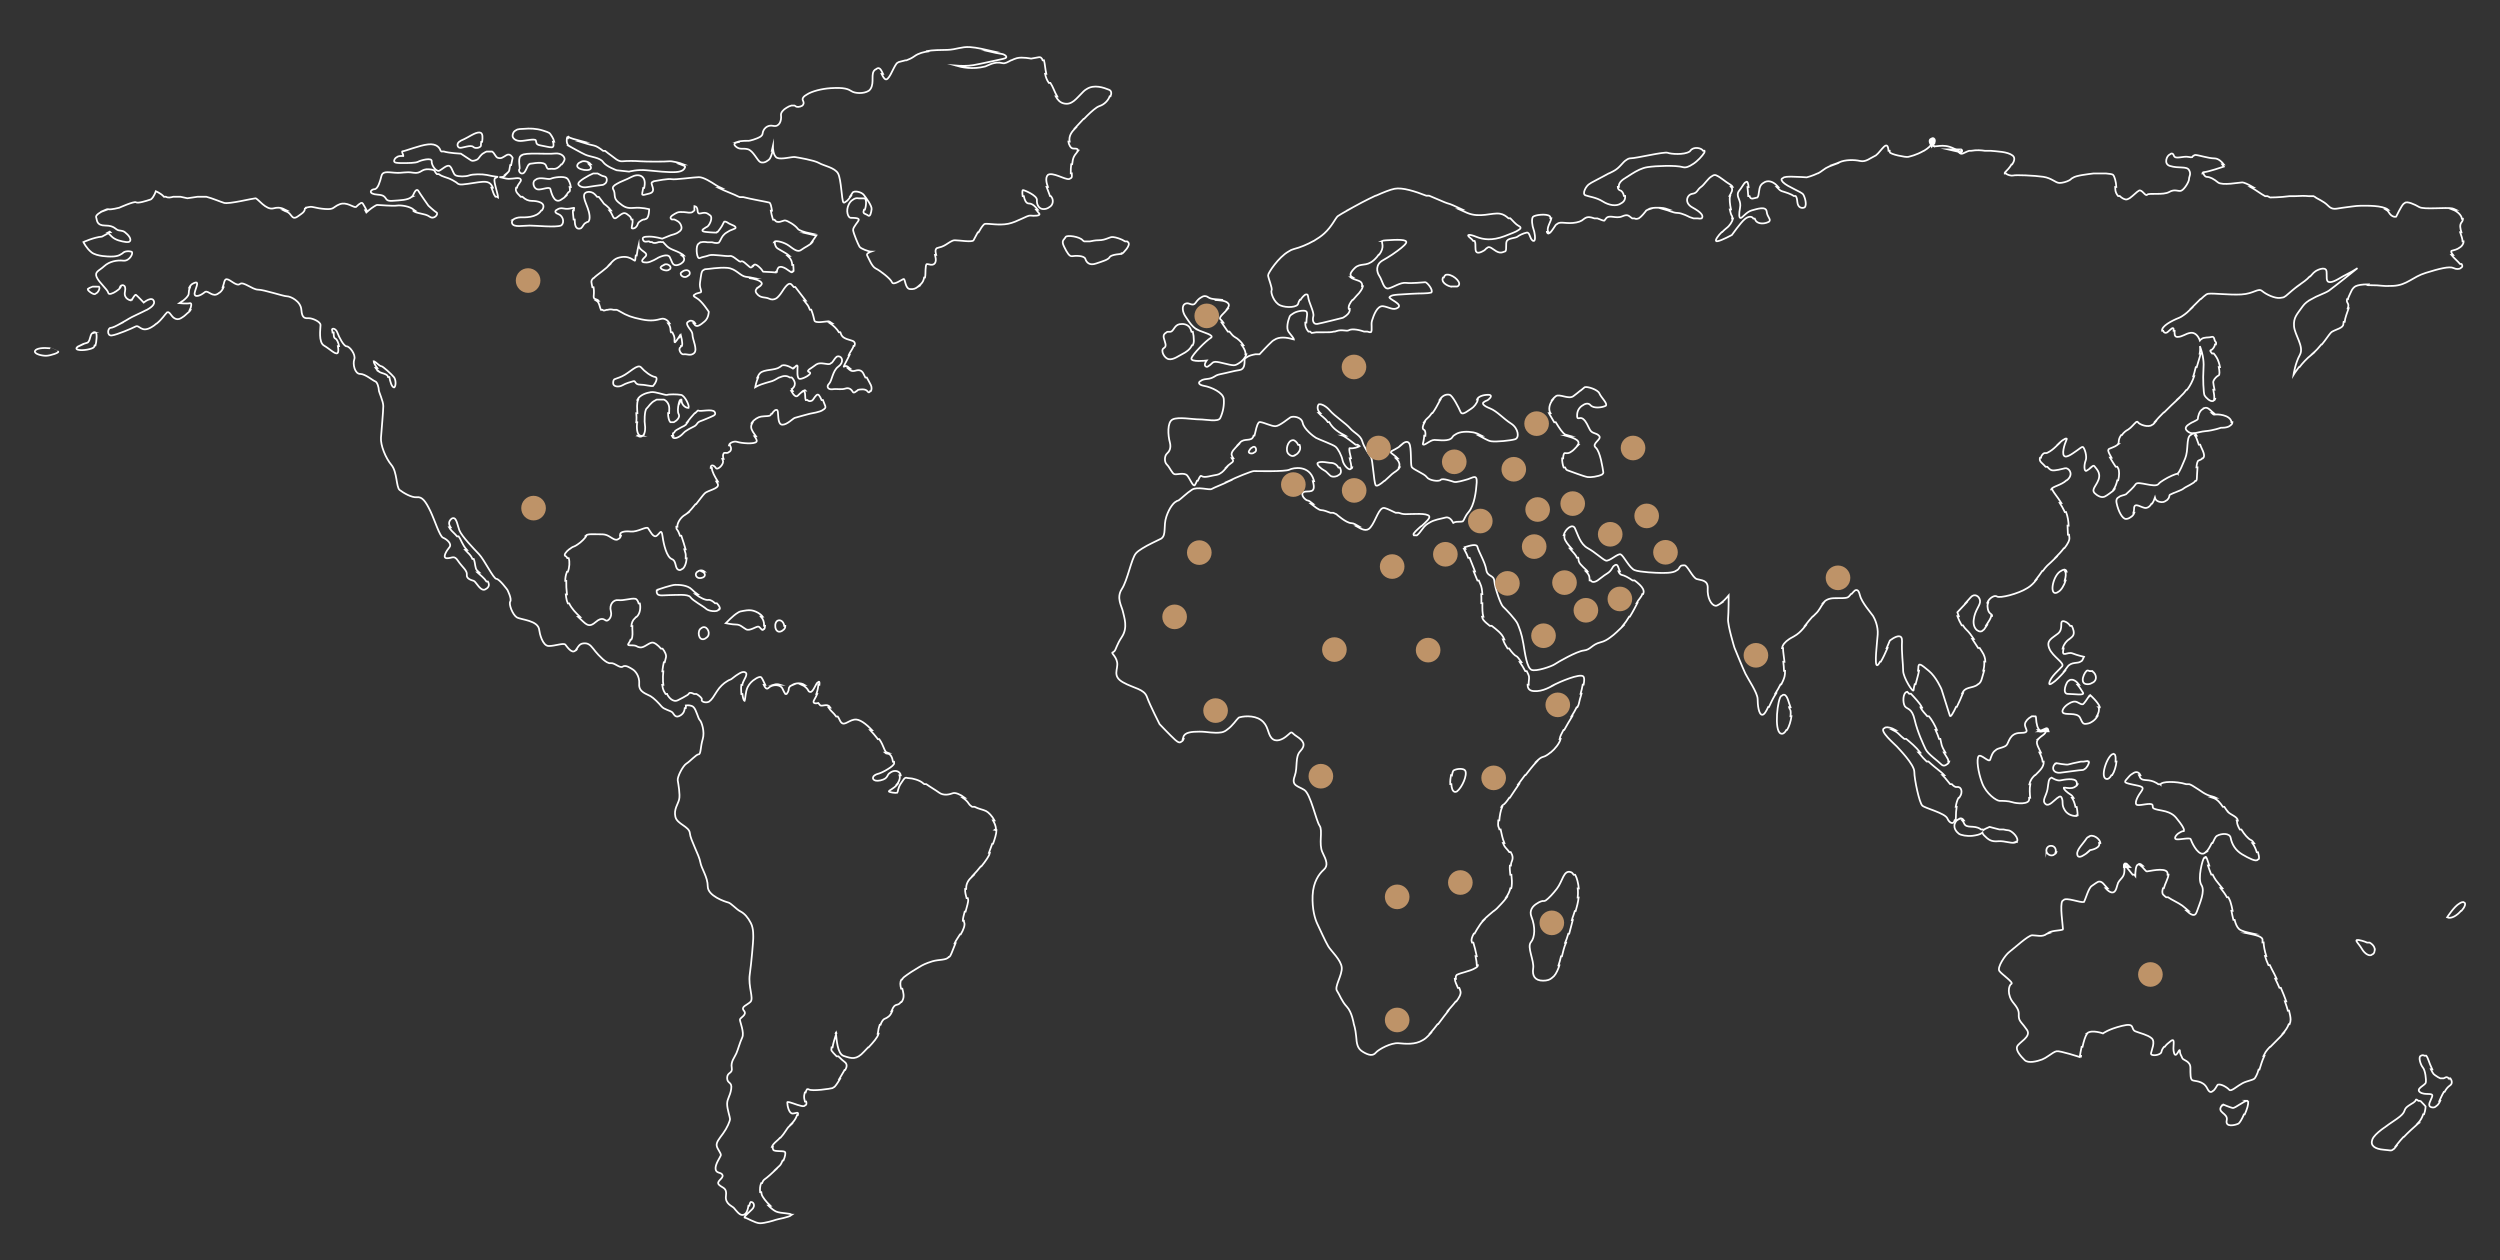 <svg xmlns="http://www.w3.org/2000/svg" xmlns:xlink="http://www.w3.org/1999/xlink" id="Layer_1" data-name="Layer 1" viewBox="0 0 554.01 279.33"><rect x="0" y="0" width="554.01" height="279.33" fill="#333333" stroke="none"/><defs><style>      .cls-1, .cls-2, .cls-3 {        fill: none;      }      .cls-2, .cls-3 {        stroke: #fff;        stroke-miterlimit: 10;      }      .cls-3 {        stroke-width: .39px;      }      .cls-4 {        fill: #be9368;      }      .cls-5 {        clip-path: url(#clippath);      }    </style><clipPath id="clippath"><rect class="cls-1" x="7.35" y="10.05" width="539.3" height="261.22"></rect></clipPath></defs><g class="cls-5"><g><path class="cls-3" d="M11.09,77.17c-1.54-.15-3.08,0-3.34.61s1.4,1.06,2.43,1.06,3.08-.76,2.7-.92c-.38-.14-1.8-.75-1.79-.75h0Z"></path><path class="cls-3" d="M220.72,183.69c-.05-.62-.31-1.28-.67-1.89h.33c-.53-.96-1.3-1.78-1.87-2.07-.61-.3-1.69-.48-2.55-.94h-.54c-.29-.19-.57-.43-.76-.73-.28-.46-.77-.91-1.3-1.28h.44c-.95-.72-2.1-1.21-2.64-1-.77.29-2.06.61-3.08-.15-.82-.6-2.02-1.28-2.81-1.86h-.45c-.13-.09-.23-.18-.33-.26-.65-.6-2.31-1.07-3.08-1.07s-.65-.61-1.8,1.22c-.68,1.07-.57,1.72-.77,2.01-.19.06-.51.05-1.04-.03-.94-.15-.96-.25-.62-.49.12-.07.23-.15.38-.24.38-.24.9-.59,1.32-1.11h-.11c.07-.08.13-.17.19-.26.45-.71.53-1.3.38-1.74h.27c-.16-.79-.98-1.16-1.83-.85-.22.08-.36.17-.48.27-.91.47-.3,1.28-2.2,1.72-1.72.37-1.99-.63-1.29-1.13h.05s.1-.08.15-.12c.1-.05.2-.1.31-.13.7-.16,1.69-.64,2.46-1.14.77-.46,1.37-.97,1.37-1.29,0-.08,0-.2-.02-.33h-.25c-.11-.74-.42-1.79-1.25-1.79-.21,0-.37-.08-.51-.21h.48c-.66-.23-.68-1.44-1.74-3h-.34c-.07-.09-.12-.18-.19-.27-.45-.58-.96-1.17-1.49-1.73h.39c-1.32-1.4-2.81-2.56-3.95-2.33-1.54.29-2.42,1.78-3.19.11-.14-.3-.28-.56-.44-.79h-.34c-.62-.89-1.25-1.23-1.66-1.94-.01-.03-.03-.03-.05-.06h.35s-.05-.06-.06-.1c-.53-.91-1.8,0-2.18-.44l-.38-.46s-1.68.46-.78-.92c.2-.32.38-.69.54-1.08h-.18c.26-.75.41-1.51.44-2.02h.23c.05-.46.01-.76-.13-.71-.06.03-.12.1-.19.2-.02-.02-.03-.05-.05-.04-.38.15-1.03,2.28-1.68,2.12-.65-.15-.13-.46-1.4-1.35-.13-.09-.25-.15-.39-.21h.55c-.88-.56-2.05-.39-2.72,0h.08c-.5.2-.85.5-.85.82,0,.53-.3.96-.49,1.19h-.28c-.14-.2-.38-.59-.64-1.19-.38-.92-2.18-1.06-3.09-.15-.42.42-.76-.05-1.05-.67h.32c-.38-.73-.71-1.77-1.08-1.77-.29,0-.74.18-1.18.5-.58.34-1.23.94-1.64,1.78-.51,1.09-.46,2.54-.67,3.03-.24-.1-.4-.78-.48-1.52h-.24c-.07-.75-.07-1.53,0-1.96,0,0,.01-.03.01-.05h.22v-.1c.13-.92,1.56-2.44.51-2.74-.43-.14-.96.13-1.47.47-.55.32-1.08.79-1.49,1.08-.09.05-.18.09-.24.11-.19.05-.45.19-.75.39-.68.39-1.6,1.23-2.19,2.19-.72,1.13-1.11,1.85-1.77,2.31-.78.38-1.83-.06-1.59-.48.14-.23-.5-.84-1.18-1.23h-.53c-.49-.25-.96-.37-1.11-.14-.09.14-.21.26-.36.37-.55.37-1.3.73-2.09,1.14-1.15.62-2.17-.76-2.43-1.35v-.02h-.32c-.24-.43-.6-.74-.76-2.02h.26c-.03-.2-.06-.44-.08-.71-.05-.77,0-1.54.07-2.29h-.22c.08-.74.2-1.41.33-2.01h.2c.08-.37.17-.72.26-1.01.17-.55-.19-1.31-.73-2h-.35c-.66-.79-1.51-1.42-1.99-1.35-.91.16-1.8,1.22-2.7,1.06-.9-.15-.51-.45-1.93-.45-1.26,0-.48-.24-.12-1.27h.18c.08-.16.14-.34.18-.56.15-.75-.01-1.62.03-2.44h-.22c.06-.67.25-1.29.86-1.81.07-.06.11-.14.17-.2h.11c.82-.74.95-2.04.75-3h-.27c-.16-.57-.42-.99-.76-1.04-.9-.16-2.57.45-3.73.3-1.16-.16-2.06,1.06-1.68,2.43.38,1.36-.64,2.27-1.03,2.12s-.9-.92-2.31.3c-1.4,1.22-1.93.76-3.34-.61-.18-.17-.34-.34-.53-.51h.4c-.94-.91-1.87-1.83-2.42-3h-.3c-.18-.42-.31-.87-.37-1.35-.03-.21-.05-.43-.08-.65h.26c-.12-1.06-.19-2.1-.16-3.01h-.23c.03-.71.13-1.33.33-1.81.02-.06.05-.14.07-.2h.19c.36-.9.45-2.22.19-3.01h-.3c-.1-.2-.21-.37-.39-.44-.54-.2.11-.99.85-1.57h.04c.16-.13.32-.24.48-.35.16-.09.29-.17.43-.2.23-.08.53-.24.81-.44.84-.53,1.8-1.5,2.01-2h0s-.13-.01-.13-.01c.41-.4,1.58-.28,2.83-.28,1.41,0,1.68,0,3.09.92.66.42,1.06.34,1.31.11.3-.12.47-.43.55-.73h-.21c.02-.11.03-.21.03-.28,0-.45.8-.79,2.34-.63,1.53.15,3.44-1.19,3.84-.74.38.45,1.15,2.28,1.93,1.67.78-.6,1.03-1.67,1.29.16.25,1.83.91,4.56,2.06,5.02,1.16.45.53,2.27,1.68,2.43.19.02.35-.06.5-.18.63-.2,1-1.34,1.11-2.42h-.22c.04-.54.01-1.03-.11-1.34-.06-.17-.13-.39-.2-.65h.28c-.24-.8-.59-2.02-.94-3.01h-.29c-.21-.6-.44-1.11-.65-1.35-.15-.17-.19-.4-.18-.65h.24c-.06-.75.57-1.83,1.4-2.45.08-.05.16-.11.24-.15.06-.03.14-.09.2-.14.02,0,.03-.02.04-.02.12-.06.24-.16.37-.25h-.03c.57-.48,1.21-1.24,1.81-2h.12c.76-.96,1.47-1.95,1.91-2.39.09-.09.2-.16.31-.23,1.18-.63,3.17-.97,2.51-2-.09-.14-.16-.26-.24-.39h.33c-.68-1.08-1.29-2.17-1.34-3.01h-.26c0-.9.78-.59,1.16.01.38.61,1.93-.92,1.54-1.68-.06-.11-.1-.22-.13-.34h.29c-.18-.47-.17-1,.08-1.29.12-.04.23-.07.4-.04.33.06.58-.04.74-.2.48-.19.58-.85.27-1.32-.03-.05-.04-.11-.05-.16h-.24c.1-.53,1.1-1,1.85-.75.91.3,3.87.56,4.26-.06.17-.27-.11-.71-.46-1.19h.34c-.43-.62-1.07-1.36-1.07-2.09,0-.32.11-.63.28-.92h-.13c.51-.72,1.42-1.26,2.05-1.35.9-.15,2.06,0,2.18-.45.02-.05.05-.12.09-.2h.17c.07-.19.33-.51.62-.74.31-.17.6-.16.66.31.13,1.06,0,2.88,1.02,2.88s2.31-1.36,2.71-1.51c.38-.15,2.83-.76,3.34-.92.39-.12,2.3-.32,2.99-.9.35-.2.58-.45.46-.78-.18-.48-.35-.95-.53-1.36h-.3c-.19-.45-.38-.83-.57-1.05-.38-.45-.78.15-1.29.91-.08.12-.18.19-.26.26-.38.2-.8.17-1.03-.12h-.37c-.25-.61.13-2.42-.78-1.82-.9.61-1.02,1.22-1.54.92-.35-.2-.7-.77-.89-1.1h.33c-.14-.23-.23-.42-.23-.42,0,0,1.29-.76.39-2.12-.12-.19-.24-.33-.38-.46h-.44c-.67-.48-1.46-.38-2.29,0h-.07c-.1.05-.2.1-.28.16-1.28.76-1.16.6-2.7,1.06-1.54.45-2.31.92-2.31.92,0,0,.21-1.13.64-2.12h-.18c.18-.38.38-.75.63-.99.85-.86,3.3-.58,4.26-1.29.18-.08.33-.18.44-.3.04-.05.09-.06.13-.1.92-.32,2.45.7,2.45.7,0,0,.07-.08.18-.2.03.02.06.04.06.04,0,0,.25-.29.5-.5.16-.08.28-.06.28.2,0,.76-.25,2.74.53,2.74s2.95-1.21,2.06-1.51c-.54-.18-.23-.45.27-.8h.02c.33-.25.86-.57,1.29-.91.94-.6,2.55.17,3.05-.12.06-.03.11-.08.16-.14.03,0,.06,0,.09-.02.37-.21.68-.99,1.17-1.4.13-.06.24-.11.39-.11.91,0,1.29,1.36,0,2.28s-1.41,3.19-2.06,3.8c-.64.61-.25,1.36.78,1.22,1.03-.15,1.93.15,2.83-.15.91-.3,1.41.3,1.68.76.17.28.53.04.77-.19h.05c.13-.1.25-.2.34-.29.38-.09,1.63-.3,2.07.33.25.37.48.26.59-.04h.16c.18-.25.23-.88,0-1.34-.26-.54-.59-1.08-.91-1.68h-.31c-.11-.2-.21-.38-.3-.6-.38-.91-.9-1.21-1.93-.91-.84.24-1.17-.11-1.61-.5h.43c-.17-.14-.32-.28-.53-.42-.65-.45-1.16.61-.65-.45.48-.99.74-1.34,1.09-2.12h-.18c.22-.55.91-1.35,1.07-2.01h.2c.18-.53.13-.97-.63-1.18-1.68-.46-2.18-.77-2.44-1.68-.02-.05-.05-.11-.07-.16h-.31c-.37-.68-1.3-1.57-1.97-2.01h.45c-.34-.25-.65-.42-.81-.42-.53,0-2.98.55-3.11-.21-.08-.47-.34-1.47-.69-2.36h-.3c-.19-.5-.41-.95-.65-1.21-.14-.17-.36-.45-.63-.8h.36c-.65-.85-1.65-2.16-2.31-3.01h-.36c-.25-.3-.44-.55-.54-.61-.39-.3-.9-.16-2.06,1.68-.42.66-.84,1.12-1.22,1.42-.58.35-1.12.34-1.63.09-.9-.45-1.89.02-2.79-1.2-.44-.6-.03-1.02.47-1.37h-.02c.44-.3.85-.58.69-.92-.3-.59-1.65-.92-2.82-1.09h1.08c-.6-.13-1.25-.21-1.76-.27-1.28-.16-2.18-1.82-4.11-1.98-1.94-.16-4.25.3-4.89.3-.16,0-.26.07-.35.18-.54.13-.56,1.15-.8,2.72-.2,1.33.46,1.88.18,2.21-.06.03-.12.04-.19.06-.6.16-1.01.27-1.13.43-.42.18-.4.38.37.79,1.15.61,2.7,3.04,2.7,3.04,0,0,0,1.36-.91,2.13-.91.76-1.8,1.51-2.31.61-.04-.07-.1-.13-.15-.19h.36c-.38-.63-1.18-.71-1.46-.38-.28.09-.47.32-.29.73.38.92,1.16,1.36,1.16,2.28s1.16,3.19.38,3.95c-.77.76-1.68.16-2.32.3-.64.15-1.29-1.22-.77-1.52.09-.06.14-.18.17-.34h.2c.23-.62-.25-2.4-.25-2.4,0,0-.08.13-.2.32-.02-.1-.04-.17-.04-.17,0,0-.63,1.04-1.04,1.45-.11.02-.16-.09-.13-.38.09-.97-.25-1.33-.47-1.83h-.3c-.06-.18-.11-.36-.11-.6,0-.45-.2-.97-.53-1.4h.35c-.42-.67-1.14-1.18-1.87-.99-1.16.3-2.22.57-4.4.11s-3.09-.76-4.88-1.82c-.21-.13-.41-.22-.59-.29h-.7c-.54-.15-.94-.11-1.3,0h-.23c-.18.06-.34.12-.54.15-.17.03-.27-.04-.37-.15h-.36c-.27-.55-.33-1.63-.95-2.01h.44c-.11-.13-.24-.22-.42-.27-1.15-.3-.41-.65-.68-2.62,0-.05-.01-.07-.02-.11h-.26c-.19-1.11-.46-1.35.21-2.01h.08c.29-.32.83-.74,1.83-1.49.81-.6,1.32-1.09,1.74-1.51h-.09c.94-.96,1.25-1.46,2.74-1.68,2.19-.3,2.99,1.36,2.99.61,0-.18.04-.53.1-.95h.22c.1-.74.27-1.74.42-2.35.06,1.47,2.55,1.64,1.4,2.69-1.15,1.06-.51,1.21.38,1.21s2.56-1.06,2.56-1.06c0,0,2.06-1.06,2.56-.15.51.91.51,1.82,1.41,1.82s2.65-1.12,1.3-2.15h.42c-.1-.1-.18-.19-.32-.27-1.68-1.06-2.71-.92-3.73-2.12-.24-.28-.41-.47-.55-.6h-.45c-.12-.06-.22-.05-.35,0h-.15c-.12.05-.25.1-.44.14-.61.17-.91.02-1.09-.14h-.4c-.09-.09-.17-.16-.27-.16-.38,0-1.02.3-1.29-.29-.25-.61.13-.76,1.41-.76s2.83.46,2.83.46c0,0,1.54-.61,1.93-.77.23-.09,1.13-.24,1.69-.69.45-.26.8-.66.62-1.29-.27-.99-1.03-1.27-1.58-1.51h-.55c-.08-.05-.14-.1-.19-.16-.38-.45.77-1.06,1.4-1.36.65-.3,2.44,0,2.44,0,0,0,1.16.15,1.16-.46v.02h.2s.03-.08.03-.13c0-.32-.06-.68-.02-.89.08.01.17.05.29.12.77.45,0,1.82,1.16,1.51,1.15-.3,1.41,0,2.06.46.59.41-.02,1.99-.62,2.47-.2.1-.4.2-.57.33-.55.31-.96.72.16.85,1.41.16,2.43.16,2.43.16,0,0,.05-.06.13-.16h.12s.91-1.06,1.29-1.98c.05-.13.12-.22.18-.29.35-.1.76.24,1.12.45.41.24,1.76.59,1.3,1.04-.11.06-.23.11-.41.18-.59.19-1.01.41-1.34.64h-.01s-.02.01-.02.02c-.87.5-1.15,1.06-1.43,1.63-.15.27-.25.51-.41.68-.29.14-.72.15-1.51-.07h-.99c-.6-.11-1.08-.11-1.44,0h-.16s-.05.07-.08.09c-.23.12-.43.27-.56.53-.38.76-.14,3.2.51,2.88.64-.3,1.29-.3,2.06-.61.78-.3,3.86.3,4.63.15.78-.15,2.06,1.52,2.44,1.22.39-.3,1.16.61,1.93,1.22.25.2.4.11.54-.05.18-.02.28-.21.42-.4h-.09c.19-.16.5-.18,1.05.29,1.41,1.22.65,1.22,1.41,1.22s2.44.15,2.44.15c0,0,0-.08.03-.17.12,0,.2.02.2.02,0,0,.06-.65.46-1.01.19-.08.41-.12.71-.05,1.17.27,2.21,1.66,2.31,1,.19.07.29,0,.24-.4-.04-.38-.04-.73-.06-1.05h-.24c-.04-.66-.18-1.25-.83-1.83-.08-.06-.16-.12-.22-.18h.43c-1.03-.9-2.68-1.5-2.93-1.95-.19-.33-.36-.74-.3-1.06h-.17c.03-.05.05-.11.1-.16.38-.29,2.18.16,3.21.92,1.03.76,1.93,1.52,2.71.92.06-.05.11-.08.17-.12.03-.02.05-.02.08-.05.14-.11.28-.19.44-.29.38-.23.76-.42,1.04-.63.23-.14.44-.28.57-.44.04-.04.08-.09.12-.14h-.13c.43-.58,1.05-1.52,1.05-1.52,0,0-1.19-.19-2.33-.48h.89c-1.11-.24-2.4-.62-2.69-1.04-.53-.76-2.31-1.82-2.83-1.82-.47,0-1.68.87-2.29-.15h-.31c-.02-.06-.06-.09-.08-.16-.21-.61-.33-1.27-.44-1.85h.26c-.17-.94-.29-1.71-.62-1.8-.41-.13-3.97-.74-5.76-1.21h-.78c-.18-.05-.31-.11-.39-.16-.64-.37-2.82-1.16-4.23-1.85h.56c-.44-.2-.84-.4-1.11-.58-1.16-.76-2.83-1.83-3.86-1.83s-5.27.61-6.04.45c-.77-.15-3.09.3-3.98.46-.12.02-.18.08-.2.15h-.03c-.9.16,1.16,2.12-.77,2.58-1.84.43-1.69.7-1.33-1.25h.21c.02-.14.05-.26.08-.43.39-2.28-1.29-2.88-2.95-1.98-1.02.57-2.4,1-3.18,1.5-.68.36-1.08.75-.8,1.23.64,1.06-.13,1.83,1.16,2.88,1.28,1.06,1.8,1.36,3.46,1.22,1.68-.16,3.34.3,3.34.3,0,0,0,1.82-.64,2.12-.13.06-.28.11-.43.16h-.21c-.25.09-.5.19-.69.37-.25.15-.48.34-.58.69-.09.32-.31.59-.57.78-.38.2-.75.22-.75-.02,0-.31.28-1.1.2-1.82h-.26c-.06-.28-.18-.56-.43-.77-.91-.76-1.16-.91-2.18-.15-1.02.76-1.16,1.06-1.68-.16-.14-.32-.35-.65-.59-.94h.36c-.66-.86-1.59-1.5-1.59-1.5,0,0-.54-.79-1.12-1.5h-.37c-.19-.22-.37-.44-.56-.61-.78-.76-2.18-.61-2.32.16-.13.76.26,1.51.77,2.88.43,1.14.65,2.5.19,3.04-.04.02-.07.05-.11.06-.21.04-.37.12-.49.23-.5.22-.59.79-1,1.15-.05.03-.09.06-.15.08-.9.3-1.28-.45-1.28-1.68,0-.11-.01-.19-.02-.29h-.24c-.06-.84-.21-1.56-.16-2.01h.2c0-.17.02-.32.08-.43.26-.45-1.02.3-2.31,0-.62-.15-1.17,0-1.43.23-.54.22-.65.7.17.98,1.12.39,1.46,1.83.77,2.49-.05.03-.08.06-.14.08-1.15.46-5.52,0-6.94,0s-3.47.46-3.86-.45c-.15-.35,0-.66.27-.91h-.03c.45-.28,1.1-.46,1.58-.46.91,0,3.59.15,4.62-1.52,0,0,0-.02.01-.02h.12s.08-.08.11-.13c1.03-1.68-1.28-1.98-2.32-1.98-.75,0-1.35-.24-2.08-.91h-.4c-.22-.21-.45-.46-.71-.76-.39-.47-.42-.88-.3-1.25h.2c.15-.79,1.03-1.37.86-1.8-.25-.61-1.54-.16-2.7-.16-.63,0-1.43-.3-2.06-.39.53.02.92-.04,1.04-.21.14-.04.24-.1.28-.19.04-.1.11-.17.18-.24h-.12c.32-.29.76-.47.82-.93.03-.23.12-.66.2-1.09h.2c.15-.75.34-1.6.34-1.6,0,0-.51-1.11-1.36-.61-.86.5-1.11.82-1.89.61-.56-.15-.73-1.05-1.3-1.4h-1.22c-.22.08-.41.19-.57.29-.78.4-1.01,1.04-1.35,1.35-.05.05-.14.1-.2.14-.45.23-1.01.35-1.27.21-.34-.2-2.31-1.52-2.31-1.52,0,0-2.65-.13-3.78-.49h-.56c-.08-.05-.14-.11-.16-.16-.17-.61-.86-1.63-2.75-1.41-1.89.19-5.14,1.52-5.65,1.52-.39,0,.19.74.14,1.05-.51,0-1.1-.05-1.47.29-.24.11-.43.31-.55.68-.18.61.77.6,1.88.6s2.91,0,3.43-.3c.51-.3,3.08-1.01,3-.11-.09.92,1.02,2.33,1.63,2.12.6-.2,1.8-1.51,2.4-1.01.6.51.69,1.73,1.29,2.03s2.22.3,3,0c.78-.3,2.92-.3,3.87-.1.54.12,1.63.35,2.53.43-.2,0-.36.06-.46.19-.22.06-.36.2-.36.56,0,.92.8,3.12.81,3.83-.02-.01-.03-.02-.06-.04-.05-.05-.1-.09-.14-.14h-.39c-.48-.6-.56-1.32-.88-2.01h.31c-.09-.19-.18-.39-.31-.58-.64-.92-1.68-.76-2.95-.61-1.29.16-3.47.61-4.11.46-.64-.16-.13-.16-1.54-.92-1.4-.76-2.06-.62-3.07-1.35h-.42c-.73-.65-.09-.94-1.76-1.07-1.8-.15-1.67,1.06-3.47.76-1.8-.3-2.31.15-4.11,0-1.8-.16-2.71-.3-2.96.76s-.77,2.89-1.53,2.89-1.67,1.06.78,1.22c2.44.15,1.03,1.51,3.2,1.36,1.82-.13,3.43-.16,4.24-.86.04-.02.08-.03.12-.05h-.05c.14-.13.25-.27.32-.46.53-1.22.91-1.22,1.16-.76s2.18,3.2,2.18,3.2c0,0,1.29,1.21,1.8,1.51.51.3-.51,1.68-1.54.92s-2.96-.61-3.73-1.36c0,0-.02-.02-.03-.02h.45c-.06-.04-.13-.08-.18-.13-.77-.76-2.84-1.08-3.75-.94-.9.15-3.84-.14-4.35-.14-.16,0-.43.16-.73.35-.69.4-1.7,1.32-1.7,1.32,0,0-.11-.2-.25-.48h.33c-.21-.4-.59-1.08-.86-1.5-.17-.26-.4-.17-.64.04-.25.11-.56.46-.84.7-.02,0-.04.03-.06.03-.51.15-2.06-1.22-3.59-.61-.43.17-.7.33-.92.49-.2.13-.37.24-.53.35-.32.19-.75.28-1.78.21-2.18-.16-2.71-.61-3.47-.45l-.78.15v.11c-.22.04-.23.05-.23.05,0,0,.13.61-.78,1.22-.9.61-1.54,1.36-2.18.45-.65-.91-1.03-.91-1.41-1.06-.09-.04-.19-.11-.33-.18h.54c-.4-.18-1.17-.88-2.8-.43-1.68.45-3.47-2.23-3.98-2.23s-5.92,1.33-6.94,1.02c-.78-.23-2.64-1.03-3.95-1.36h-1.95c-1.03.16-2.25.33-2.25.33,0,0-.82-.19-1.53-.33h-1.62c-.5.15-1.15.29-1.61,0h-.44c-.64-.76-1.8-1.22-1.8-1.22,0,0-.36,1.16-1,1.73-.06.03-.11.08-.17.1-.9.3-2.82.91-3.21.61-.38-.29-3.73,1.21-3.73,1.21,0,0-1.89.49-2.4.33-.19-.05-.57.06-.98.25h.14c-.84.28-2.07,1.08-1.88,1.54.25.61,0,1.83,2.06,1.83s2.18.91,2.96,1.06c.77.15,1.03,0,1.93.92.78.79.88,1.58.15,1.68h-.41c-1.16-.16-2.43-.45-3.21-1.21l-.77-.76-1.41.76c-1.8.15-4.11,1.21-4.11,1.21,0,0,.64,1.36,1.8,2.28,1.16.92,3.98.92,3.98.92,0,0,1.7.13,2.54-.5.15-.07.28-.16.4-.26.07-.07.14-.13.21-.18.65-.35,1.31-.24,1.73-.12.51.16-.38,2.12-1.8,1.98-1.41-.16-3.09.15-4.25,1.21-1.15,1.06-2.18,1.22-1.68,2.43.53,1.22,2.43,2.74,2.57,3.49.09.5,1.03.15,1.75-.35.41-.25.8-.58.96-.86h-.16c.25-.77,1.54-.77,1.16.91-.38,1.68,1.29,1.98,1.29,1.98,0,0,.05-.08.11-.19.08.02.14.04.14.04,0,0,.39-.76.76-1.09.06-.02.12,0,.17.03.38.3,1.68,1.68,1.68,1.68,0,0,.2-.17.48-.34,0,0,.05-.03.07-.05.54-.32,1.31-.64,1.63-.08.53.92-.77,1.68-1.53,2.12h-.05c-1.01.54-3.37,1.57-3.96,1.97-.05.03-.12.08-.19.12-.02,0-.05.03-.06.03-.03.02-.08.06-.12.08-.37.22-.89.53-1.41.81h.05c-.89.48-1.87.95-2.24.95-.65,0-.91,1.82.25,1.68,1.15-.15,4.37-1.52,5.27-1.98s1.23,1.5,3.54.14c.41-.23.76-.5,1.07-.78h.06c1.21-.97,1.85-2.08,2.33-2.51.07-.03.14-.05.19-.04.64.16.78,1.22,1.8,1.52.47.14.92-.05,1.32-.33.58-.32,1.08-.91,1.48-1.2.14-.09.26-.26.38-.45h-.16c.36-.69.51-1.64.05-1.52-.65.16-2.32,0-2.32,0,0,0,.29-.19.65-.48h.05c.54-.41,1.34-1.12,1.34-1.65,0-.39.07-.9.27-1.36h-.14c.19-.37.47-.72.92-.92,1.02-.45,1.02-.15.38,1.68-.57,1.62.88,1.2,1.75.57.17-.11.33-.22.47-.34.74-.38,1.64,1.33,2.95.32.02-.02.04-.05.07-.07.06-.03.12-.04.18-.09.42-.32.68-.74.86-1.15h-.18c.34-.93.34-1.83.87-1.83.77,0,2.18,1.68,2.95,1.06.78-.61,2.75,1.26,4.03,1.26s5.6,1.47,6.38,1.47,3.09,1.06,3.21,3.04c.14,1.98.9,1.82,1.68,1.82s2.56.76,2.56,1.52-.51,3.8.78,4.55,2.44,1.98,2.96,1.68c.26-.16.25-.86.11-1.56h.26c-.14-.72-.43-1.47-.78-1.65-.46-.21-.4-.82-.41-1.36h-.25c-.01-.17-.03-.32-.09-.45-.25-.61.78-.61,1.16.46.38,1.06,1.41,3.04,2.06,3.04s2.06,1.82,1.68,2.89c-.38,1.06.13,3.22,1.29,3.22s2.83,1.49,3.34,1.65c.51.15.81,1.47.81,1.93s.99,2.47.99,3.54-.39,5.31-.51,6.99c-.14,1.68,1.03,4.55,2.32,6.08,1.28,1.51,1.04,4.92,1.81,5.53.78.61,2.69,1.76,3.84,1.61,1.16-.15,1.93.92,2.96,3.04,1.02,2.13,2.06,5.61,2.82,5.93.78.3,2.06,1.36,1.41,2.12-.64.76-1.68,2.43-.51,2.43s1.54-.77,2.44.61c.91,1.35,2.06,2.12,1.93,3.04-.13.91,1.03,1.21,1.54,1.36.5.15,1.6,2.69,2.72,1.78.12-.05.23-.14.35-.26.39-.41.33-.9.07-1.37h-.32c-.48-.76-1.43-1.49-2.01-2.01h.41c-.18-.17-.34-.3-.46-.42-.54-.53-.34-1.48-.77-2.58h-.29c-.18-.44-.48-.9-.97-1.34-.24-.22-.44-.44-.63-.65h.38c-1.04-1.16-1.19-2.11-1.84-3.01h-.34c-.12-.15-.24-.29-.4-.44-.58-.55-1.09-1.05-1.37-1.57h.33c-.43-.66-.5-1.29.23-1.91,1.07-.63,1.23,1.28,1.71,2.55.53,1.36,3.21,4.11,4.36,5.32,1.16,1.21,3.21,5.47,3.86,5.47s2.43,2.43,2.43,2.43c0,0,1.02,1.98.64,2.58-.38.6.51,2.88,1.41,3.49.91.61,4.82.62,5.02,2.88.05.6.7,3.5,2.11,3.5s3.28-.75,3.67-.3c.36.43,1.4,2.04,2.17,1.34.14-.05.26-.12.38-.28v-.02h-.13c.66-.94.84-1.34,1.94-1.34s1.67,1.06,2.31,1.82c.64.77,2.43,2.76,3.34,2.58.9-.15,2.06,1.22,2.71.76.64-.44,1.68.3,2.18.61.53.31,1.6,1.43,1.46,3.26s1.75,2.21,2.51,2.68c.78.46,1.8,1.52,2.44,2.28.64.75,2.06.91,2.44,1.36.38.44.64,1.35,1.8.6.69-.44.87-1.1.91-1.58h.22c.04-.25.04-.46.02-.6.4-.05,1.2-.09,1.68.35.65.6,1.03,2.57,1.41,2.89.38.31,1.16,2.58.64,4.25-.51,1.68-.38,3.34-.9,3.34s-1.93,1.6-2.7,2.05c-.77.46-2.06,2.96-1.93,3.73.13.76.57,3.16.31,4.22-.25,1.07-1.21,2.15-.83,3.84.38,1.67,3.09,2.12,3.21,3.65.13,1.51,2.06,4.86,2.31,6.38.25,1.52,1.65,3.26,1.65,5.4s3.9,3.41,4.53,3.56c.65.15,1.8,1.52,2.71,1.98.91.46,1.68,1.35,2.31,2.58.65,1.22.53,3.03.53,3.49s-.38,5.17-.77,7.89c-.38,2.74.93,5.32.16,6.08-.78.77-2.22,1.06-1.44,1.98s-.9,1.52-.9,1.98,1.03,2.89.51,3.95c-.51,1.07-.9,2.58-1.29,3.49-.39.92-1.29,1.84-1.03,3.2.25,1.36-1.02.92-1.02,2.27s1.16.76.9,2.44c-.25,1.67-.9,2.12-.9,3.32s.64,2.89.64,3.34-.64,1.98-1.54,3.2c-.9,1.22-1.54,1.97-1.41,2.73s1.03,1.67.91,2.13c-.14.44-1.29,1.97-1.16,3.03s1.29.61,1.54,1.35c.25.76-1.54,1.36-.78,2.13.78.76,1.8.61,1.54,2.43-.26,1.83,1.4,2.27,1.79,2.74s1.16,1.52,1.8,1.52,1.14-.44,1.4-2.06h.2c.02-.08.03-.14.04-.21.05-.28.14-.46.24-.59.55-.15,1.2.78.28,1.65-1.29,1.22-1.93,1.83-1.54,1.83s2.31,1.22,3.34,1.22,3.09-.61,3.48-.76c.37-.15,3.09-.59,3.43-1.04.05-.03.11-.05.15-.08h-.13c.02-.37-2.23-.26-3.33-.7-.48-.2-1.12-.71-1.73-1.31h.4c-.9-.85-1.74-1.93-1.9-2.49-.04-.15-.08-.32-.1-.51h-.25c-.07-.64-.02-1.41.23-2h.19c.13-.35.3-.65.58-.85.57-.38,1.66-1.37,2.5-2.17h-.08c.41-.38.76-.71.93-.87.2-.18.45-.64.65-1.14h.18c.32-.77.56-1.71.3-1.9-.38-.3-2.32,0-2.56-.46-.11-.18-.17-.39-.11-.66h-.2c.13-.34.44-.77,1.1-1.32.26-.21.48-.44.7-.69h.1c.93-.98,1.45-2.12,1.89-2.49.15-.15.33-.3.55-.51h-.09c.47-.47.98-1.08,1.23-1.77.03-.1.05-.16.07-.23h.19c.3-.94-.43-.37-1.18-.37s-1.15-1.68-1.15-2.44c0-.05.03-.06.05-.11.58-.04,1.97.64,3.06.87.49.11.73.05.83-.13.36-.08.35-.41.25-.84h-.28c-.05-.22-.12-.46-.16-.71-.06-.38,0-.89.12-1.3h.19c.07-.29.19-.56.33-.73.12-.04.24-.04.39.05.77.45,4.75-.15,5.27-.3.06-.02.13-.08.2-.16h.04c.28-.07.85-.96,1.38-1.85h-.15c.39-.67.76-1.32.97-1.64.08-.14.14-.26.2-.37h.16c.39-.69.45-1.33-.13-1.76-.3-.2-.87-.73-1.39-1.25h-.39c-.54-.54-1.01-1.05-1.13-1.26-.07-.13-.05-.4,0-.73h.22c.11-.81.54-2.15.78-2.91.12.99.25,4.33,1.69,4.81,1.8.6,2.82.91,4.49-.93.32-.35.63-.67.92-.97h.1c1.11-1.2,1.95-2.13,2.22-3.02h-.2c.02-.08.05-.17.06-.25.07-.62.2-1.23.39-1.74h.19c.19-.56.44-1,.78-1.26.26-.14.53-.2.79-.42.32-.18.64-.47,1.02-1.32h-.18c.04-.08.07-.15.11-.23.7-1.78,1.28-.76,1.95-1.77h.14c.11-.12.21-.28.32-.54.35-.77.11-1.64-.11-2.46h-.27c-.19-.75-.29-1.44.08-2.02h.13c.1-.19.22-.37.43-.54.42-.33.93-.68,1.43-1.02.11-.08.22-.15.32-.21,0,0,.01-.01.02-.01,1.16-.75,2.21-1.34,2.21-1.34,0,0,.78-.45,2.31-.92,1.48-.44,3.08-.19,3.66-.98h.11c.08-.08.15-.15.2-.24.35-.62.71-1.76,1.15-2.77h-.18c.18-.37.36-.74.57-1.02.21-.29.43-.63.63-.97h.15c.58-.97,1.04-2.1.75-2.68-.04-.09-.05-.2-.06-.34h-.23c.02-.51.2-1.25.41-2.01h.2c.29-1.07.64-2.19.57-2.67-.01-.1-.04-.21-.08-.32h-.27c-.15-.55-.35-1.25-.33-2.02h.23c-.01-.81.21-1.7,1.09-2.51.16-.15.32-.32.49-.48h-.09c.62-.66,1.23-1.33,1.76-2.02h.12c1-1.23,1.75-2.37,1.83-2.83,0-.05.04-.13.05-.18h-.2c.15-.46.44-1.2.74-2.01h.18c.38-1.04.74-2.18.76-3.02h-.22v-.12h-.08ZM141.21,93.58h-.22c.02-.17.04-.32.05-.45.05-.35,0-.93-.04-1.56h.25c-.07-1.01-.17-2.22.16-3h-.16c.58-1.09,2.02-1.51,2.99-1.67,1.03-.16,3.21.76,3.6.61.38-.16,2.18-.16,3.08,0,.8.14,1.9,2.3,1.68,2.88-.64.06-1.58-.66-1.58-1.68,0-.07,0-.12-.01-.16h-.11c-.03.07-.08.19-.13.31,0-1.07-.9,1.97-.38,2.89.4.71-.42,1.48-1.06,1.81h-.78c-.3-.32-.51-1.11-.51-2.01h.24c0-.23,0-.47.02-.72.1-1-.36-1.93-1.18-2.28h-1.59c-.14.05-.23.14-.35.2-.95.42-1.45,1.39-1.88,1.77-.51.45-.51,3.04-.38,3.66.1.45.12,1.76-.41,2.33-.03.02-.07.05-.11.06h.02c-.17.14-.37.22-.65.19-.16-.02-.28-.09-.39-.19h.56c-.87-.22-.87-1.92-.76-3.01h.04v.02ZM149,96.78c-.03-.08-.05-.13-.07-.19h.29c-.13-.31-.14-.45-.11-.54.03-.02.05-.04.08-.07.1-.05.23-.07.3-.27.03-.12.2-.26.42-.42.73-.45,1.78-.95,1.78-.95,0,0,.02-.02.05-.07.11-.05.19-.09.19-.09,0,0,.19-.25.46-.62h-.12c.47-.61,1.15-1.44,1.69-2.01h.09c.21-.22.41-.42.58-.56.06-.03.12-.04.15-.01.38.3,3.08-.45,3.59.3.51.77-.51.92-1.81,1.52s-1.68.45-2.17,1.21c-.11.16-.26.28-.44.41-.53.29-1.17.57-1.71.93-.3.18-.59.38-.81.64-.17.2-.37.38-.59.55-.01.01-.02.02-.04.03-.73.55-1.59.74-1.82.2ZM83.96,82.35c-.19-.14-.46-.45-.72-.8h.35c-.4-.53-.79-1.18-.79-1.49.05,0,.07,0,.13.02.39.16,1.16,1.06,1.54,1.06s2.32,1.82,2.82,2.43c.44.53.5,1.82.11,2.27-.6.13-.97-1.46-1.12-2.28h-.27c-.14-.76-1.42-.77-2.06-1.21ZM144.7,85.54c-.44.11-1.79-.31-2.91-.31s-.91-.92-1.41-.76c-.51.15-1.68.45-2.44.91-.78.45-2.06.36-2.06-.46,0-.46.08-.7.27-.87.33-.16.87-.27,1.68-.65,1.68-.76,3.47-2.88,4.25-1.98.78.91,2.18,1.98,3.09,2.12.78.14.02,1.5-.44,1.98l-.02.02ZM185.21,228.93s.03-.08.04-.11c.05-.14.08-.07.1.11h-.14Z"></path><path class="cls-3" d="M101.97,32.76c.69,0,2.41-.72,2.91-.2.53.5,1.8.11,1.71-.4-.02-.15,0-.42.05-.74h.21c.09-.79.24-1.99-.54-2.06-1.03-.1-2.48,1.11-4.02,1.73-.14.05-.24.13-.33.2-.87.42-.65,1.46.01,1.47h0Z"></path><path class="cls-3" d="M115.33,31.24c1.03,0,3.25-.61,3.42-.11.18.51-.08.92,1.11,1.11,1.21.2,1.72.41,2.41.41.45,0,.49-.59.28-1.24h.28c-.09-.37-.27-.79-.5-1.15-.6-.91-.43-.81-1.97-1.32-1.54-.5-3.09-.5-4.11-.4-.72.07-1.47-.04-1.96.36-.32.15-.58.43-.69,1.01-.13.74.7,1.33,1.72,1.33Z"></path><path class="cls-3" d="M130.07,41.47c1.11-.19,2.75-.4,3.51-.5.15-.02.26-.1.36-.2.66-.24.77-1.59-.04-1.68-.55-.07-1.01-.45-1.47-.65h-.97c-.47.19-1.33.62-2.04,1.08-.75.46-1.37.98-1.25,1.34.1.27.78.81,1.9.61h0Z"></path><path class="cls-3" d="M126.12,32.36c.94.5,2.48,1.41,3.59,1.92s3.25.6,3.94,1.63c.69,1,3,1.82,3,1.82l2.75.3s1.89-.51,3.86-.3c1.98.19,4.89.51,6.51.4,1.64-.1,1.89-.71,2.06-1.11.07-.16-.37-.37-.98-.59h.66c-.92-.37-2.65-.76-3.19-.69-.78.1-5.14.1-6.43,0s-2.92-.1-3.94,0-1.8-.81-2.56-1.32c-.31-.2-.79-.59-1.3-.99h-.44c-.7-.55-1.45-1.06-2.01-1.17-1.02-.2-.86-.2-3-.82-.03,0-.05-.01-.08-.02h.79c-.15-.04-.28-.09-.47-.14-1.08-.3-2.91-.71-2.91-1.01,0-.11-.06.05-.1.31-.09-.06-.14-.11-.14-.16,0-.3-.51,1.41.41,1.94h0Z"></path><path class="cls-3" d="M248.71,56.11h.09s1.89-1.73,1.2-2.43c-.07-.07-.15-.14-.22-.19h-.46c-.8-.53-2-.89-2.64-.96-.78-.11-1.54.71-3.25.71-.74,0-1.36.15-1.9.25h-1.27c-.13-.06-.24-.14-.34-.25-.68-.82-3.51-1.22-3.78-.71-.34.68-1.02.71-.34,2.12.69,1.41,1.2,2.22,1.8,2.12.6-.11,2.66-.2,2.92.61.25.81.95,1.52,2.39,1.01,1.46-.5,2.66-.81,3-1.41.34-.61,2.66-.71,2.66-.71,0,0,.06-.05.15-.15h0Z"></path><path class="cls-3" d="M159.2,135.19c.17-.06.29-.15.33-.28.06-.27-.24-.78-.67-1.22h-.39c-.47-.45-1.06-.82-1.5-.75-.66.11-1.86-.51-2.86-1.26h.45c-.45-.32-.88-.68-1.2-1.02-1.03-1.06-2.96-1.06-3.73-1.06s-3.86,1.06-3.86,1.06v.08c-.14.05-.24.08-.24.08-.13,1.51,1.16,1.06,2.71,1.06s4.24-.3,4.76.45c.51.77,2.82,1.98,3.47,2.58.59.55,2.34.73,2.73.27h0Z"></path><path class="cls-3" d="M173.47,139.68c.38-.22.57-.59.57-.98h-.25c-.07-.69-.59-1.36-1.26-1.23-1.17.25-.9,2.96.51,2.46.18-.06.32-.14.43-.25h0Z"></path><path class="cls-3" d="M396.7,157.25c-.09-.13-.17-.31-.24-.53h.31c-.42-1.04-.75-3.22-1.76-2.68-.06.03-.1.08-.14.14-.04.02-.07,0-.11.02-.83.44-1.69,7.75-.14,8.35.48.2.92-.18,1.27-.81h.14c.48-.76.83-1.99.97-3.02h-.22c.08-.7.07-1.26-.08-1.48Z"></path><path class="cls-3" d="M287.13,100.79c.28-.14.56-.41.81-.83.26-.43.22-.94.06-1.37h-.31c-.27-.59-.78-1.05-1.13-1.05-1.22,0-1.81,2.28-1.03,3.04.56.56,1.1.62,1.61.21h0Z"></path><path class="cls-3" d="M277.94,100.28c.16-.06.29-.17.36-.31.2-.49-.18-1.34-.81-.8-.2.07-.45.29-.72.8-.29.5.76.71,1.16.31Z"></path><path class="cls-3" d="M295.16,105.59c.29.09,1,.07,1.41-.27.44-.19.76-.62.49-1.39-.04-.12-.09-.2-.14-.31h-.31c-.57-1.04-1.5-1.05-1.85-1.05-.38,0-2.06-.45-2.71,0-.47.32.77,1.36,1.41,1.68.64.29,1.15,1.2,1.69,1.35h0Z"></path><path class="cls-3" d="M257.88,77.17c-.77.45.13,2.28,1.16,2.43,1.02.16,2.19-.76,3.09-1.21.7-.35,1.62-.97,2-1.86h.17c.17-.3.26-.65.26-1.03,0-.73-.08-1.39-.22-1.98h-.29c-.12-.43-.28-.81-.5-1.06-.51-.61-1.41-.76-2.18-.61-1.16.22-1.29,1.65-2.04,1.68h-.63c-.11.05-.21.11-.3.2-.39.2-.64.56-.49,1.18.25,1.04.77,1.8-.02,2.25h0Z"></path><path class="cls-3" d="M265.33,73.07c1.29.61,3.98,1.21,2.96,1.82-1.02.61-4,3.6-4.26,4.51-.25.92,3.36.5,3.36.5,0,0-.78,1.06-.13,1.35.22.11.41,0,.61-.17.27-.13.55-.47.89-.74.17-.09.34-.16.56-.16,1.02,0,3.08.76,4.11.76.31,0,.7-.17,1.07-.42.75-.42,1.5-1.27,1.7-2.01h-.21c.01-.1.03-.2.02-.29-.06-.49-.37-1.12-.81-1.72h.35c-.5-.74-1.21-1.44-1.88-1.79-.39-.21-.81-.68-1.21-1.22h-.36c-.5-.69-.97-1.45-1.37-2.01h.36c-.23-.31-.44-.59-.63-.73-.49-.39.82-1.35,1.59-2.27h-.12c.35-.46.55-.91.24-1.25-.57-.67-1.87-.66-3-.76h1.87c-1.15-.18-2.58-.07-3.27-.58-.59-.43-1.14-.31-1.63.04-.45.24-.87.71-1.19,1.18-.64.92-1.41-.16-2.19.16-1.04.4-.64,1.97-.13,2.74.55.77,1.44,2.43,2.72,3.05h0Z"></path><path class="cls-3" d="M524.7,63.19c3.86,0,2.56.3,5.66.16,3.08-.16,4.24-1.98,7.2-2.88,2.96-.92,5.27-1.52,6.17-1.06.58.29,1.34.27,1.62-.05.31-.14.44-.42.15-.86h-.34c-.53-.63-1.44-1.4-1.92-2.01h.36c-.31-.37-.5-.69-.37-.89.66-.19,1.3-.32,1.78-.7.4-.22.73-.57.91-1.12.02-.1.02-.19.02-.29h-.22c-.02-.59-.3-1.3-.54-2.01h.28c-.26-.83-.45-1.66.05-2.25.2-.23.28-.49.28-.75h-.22c-.1-.85-1.08-1.67-1.98-2.01h.58c-.25-.12-.49-.22-.72-.28-1.27-.3-6.29.3-7.33-.3-1.02-.6-2.69-1.36-3.2-.92-.02.02-.05.05-.07.07-.06.02-.13.05-.18.09-.51.45-1.68,2.89-1.68,2.89,0,0-.91.3-1.69-1.06-.11-.19-.28-.34-.51-.48h.43c-1.23-1-4.81-.89-5.98-.89-1.28,0-2.7.3-4.12.45-1.4.16-2.18.61-3.2-.45-1.02-1.06-2.43-1.51-2.96-1.98-.06-.05-.16-.1-.27-.14h-1.08c-.8-.09-1.88-.08-2.97,0h-1.26c-2.15.29-4.31.29-4.31.29,0,0-.21-.1-.58-.29h-.53c-.43-.24-1.01-.59-1.7-1.07-.51-.35-1.02-.67-1.5-.94h.51c-1.07-.63-2.01-1.04-2.37-1.04-.51,0-4.49.76-5.39,0-.9-.76-1.8-1.22-2.44-1.22-.37,0-.7-.4-.76-.75h-.25c.02-.18.13-.31.37-.31.78,0,4.37-1.22,4.37-1.22,0,0-.14-.2-.34-.48h.35c-.37-.48-1.15-1.34-2.08-1.34-1.28,0-3.58-.76-4.24-.76-.2,0-.29.08-.35.17-.21.05-.25.19-.35.32-.14.04-.35.04-.71-.04-1.29-.3-3.02.63-3.34-.3-.19-.58-.58-.57-.9-.26-.7.28-1.4,2.11.02,2.54,1.93.61,3.73,0,4.24.92.53.92,0,1.36,0,1.98s-1.02,2.27-1.69,2.57c-.64.3-1.41-.45-2.7.3-1.29.76-4.5.16-4.89.61-.37.46-1.14-1.22-1.79-.92-.42.19-1.27,1.1-2.06,1.67-.34.2-.65.35-.91.3-.43-.08-.91-.35-1.31-.76h-.37c-.36-.42-.62-.96-.62-1.52,0-.16,0-.31-.02-.48h.25c-.06-1.14-.4-2.44-.76-2.72-.17-.13-.79-.22-1.52-.28h-2.79c-1.05.15-3.91.43-4.59.98-.16.07-.27.15-.34.22-.1.11-.24.21-.4.31-.65.35-1.56.59-2.19.59-.9,0-1.66-1.06-3.59-1.36-1.93-.29-6.17-.46-6.67-.29-.37.11-1.31-.1-1.6-.44h-.31c-.02-.1.02-.19.14-.31.32-.31.99-.99,1.4-1.71h.14c.46-.71.71-1.47.1-1.96-1.12-.89-3.57-.91-4.78-1.05h-1.33c-.87-.13-1.83-.22-3.12,0h-.42c-1.25.39-1.64,1.08-2.3.29-.06-.08-.09-.13-.11-.18.36.05.8.27-.91-.59-2.7-1.36-4.26-.02-4.75-.76-.09-.13-.16-.23-.2-.33-.21.4-.7.94-1.72,1.56h-.05c-1.76,1.01-2.96,1.21-3.45,1.35-.51.15-4.09-.58-4.1-1.06,0-.12-.02-.19-.02-.29h-.25c-.22-2.77-1.61.12-2.79,1.02-.02,0-.03.02-.04.02-1.29.61-2.18,1.51-3.47,1.22-1.28-.3-3.34-.3-4.62.3-.4.19-.76.31-1.1.43h.19c-.95.36-1.75.54-2.81,1.38-.27.22-.61.43-.95.62h-.07c-1.2.58-2.46.9-2.46.9,0,0-2.18-.15-3.34-.15-.76,0-1.68,0-1.93.3-.37.14-.48.4,0,.92,1.03,1.06,4.13,2.12,4.5,2.74.37.59.87,2.34.29,2.85-.64.29-1.48.05-1.6-1.17-.07-.7-.14-1.07-.38-1.36h-.4c-.25-.19-.64-.37-1.25-.61-1.49-.58-1.44-.19-2.57-1.38h.38c-.08-.09-.17-.17-.26-.27-1.07-1.14-2.22-1.22-2.96-.69-.24.12-.46.3-.63.54-.56.78-.34,2.22-.77,2.73h-.02c-.7.14-1.5.64-1.74-.29h-.27c0-.05-.02-.1-.03-.16-.05-.54-.08-1.26-.15-1.85h.25c-.1-.87-.25-1.5-.67-1.03-.13,0-.26.14-.46.45-.91,1.51-1.28,1.51-1.28,2.28s.77,1.51.51,2.88-.25,2.28.13,2.28,1.28-1.36,2.44-1.68c1.17-.3,3.22-1.06,3.34.3.11,1.19,1.08,1.69.51,2.19-.05.03-.08.06-.14.08-1.29.61-2.7.3-2.96-.61-.02-.06-.05-.1-.07-.15h-.29c-.36-.6-1.15-.53-1.95.15-.9.76-2.83,3.49-2.83,3.49,0,0-2.21,1.19-3.11,1.36h-.36c-.28-.22.42-1.2,1.23-2.01h.09c.32-.33.67-.65.98-.89.7-.51,1.26-1.43,1.44-2.12h-.2c.05-.26.04-.48-.07-.61-.15-.18-.32-.74-.46-1.39h.27c-.23-1.03-.38-2.38-.21-2.88.02-.05.05-.09.06-.14h-.17c.32-.62.92-1.37.34-2.01h.34c-.09-.15-.21-.29-.44-.43-1.29-.76-2.19-1.68-3.22-2.12-.31-.14-.64-.01-.95.22-.83.43-1.68,1.89-2.38,2.36-.9.61-.77,1.36-1.92,1.52-1.16.15-1.93,1.98,0,3.03,1.92,1.06,2.56,1.83,2.06,2.43-.22.07-.56.06-.88,0h-.91c-.49-.15-.9-.3-.9-.3,0,0-1.68-.92-2.71-.92-.88,0-1.93-.54-2.85-.79h.77c-.35-.12-.71-.23-1.02-.28-.92-.14-2.66-.15-3.37.28h.12c-.25.08-.46.19-.58.33-.32.38-.94,1.23-1.62,1.68h-.07c-.29.13-.61.16-.89,0h-.48c-.81-.56-.93-1.01-2.22-.46-1.41.61-2.83-.45-3.58.45-.19.22-.29.39-.38.51-.21.03-.58-.13-1.54-.5h-.66c-1.72-.64-1.99-.08-2.8.47-.29.18-.68.32-1.21.43-2.13.42-3.5-.31-4.2.3-.15.07-.29.16-.4.3-.64.92-1.53,2.57-1.93,1.51v-.03h.32s-.06-.07-.08-.13c-.29-.81.6-2.06.76-2.88h-.22c.01-.18-.01-.34-.14-.46-.64-.61-3.33-.3-3.73.15-.38.46-.13,2.12.13,2.74.22.51.53,2.3.15,2.57h-.27c-.77-.45-.65-1.98-1.41-1.82-.78.16-1.68.61-2.05.91-.38.3-1.93.3-2.32.92-.33.54,0,1.84-.31,2.29-.62.17-1.14.73-2.52-.31-1.02-.77-1.31-.66-1.53-.43-.21.06-.31.28-.51.44-.05.04-.12.09-.2.15-.67.41-1.77.91-1.87-.16-.09-.94.06-1.44-.2-1.97h-.32c-.13-.19-.31-.39-.6-.61-1.16-.92-.25-.92,1.28-.3,1.54.61,3.47.92,6.3-.16,1.51-.58,2.53-.96,2.99-1.3.64-.36.71-.65.08-.97-.61-.32-1.18-1.03-1.83-1.67h-.41c-.53-.48-1.12-.9-1.87-1.02-1.8-.3-4.47,1.02-7.3-.19-.72-.3-1.29-.57-1.78-.79h.59c-1.67-.76-2.27-1.1-3.2-1.34-.5-.13-2.1-.9-4.02-1.67h-.64c-2.44-.96-5.28-1.87-7.01-1.54-.98.19-2.49.8-4.15,1.54h-.09c-2.04.96-4.22,2.11-5.82,3.01h.04c-1.41.79-2.44,1.4-2.6,1.54-.51.45-1.29,2.28-2.96,3.8-.63.58-1.44,1.14-2.35,1.68h-.04c-1.39.79-2.97,1.44-4.39,1.8-.38.09-.78.28-1.17.55-2.21,1.26-4.51,4.73-4.51,5.25,0,.61,1.02,2.89.77,3.34s.51,2.74,1.93,3.34c1.41.6,3.87.45,3.98-.45.04-.22.18-.51.36-.8h.16c.24-.41.63-.84.98-1.1.34-.18.64-.13.68.37.13,1.36,1.41,3.49,1.16,4.4-.25.92,0,1.83.9,1.68.9-.15,5.66-1.36,5.66-1.36,0,0,.16-.08.35-.22.32-.19,1.26-.83,1.18-1.75h-.24c-.13-.62.3-1.36.83-2.01h.12c.53-.67,1.14-1.25,1.34-1.49.2-.24.7-.89.86-1.51h-.2c.08-.49-.07-.97-.77-1.22-.79-.28-1.48-.48-1.82-.79h.44c-.58-.35-.64-.84.45-1.95.18-.18.34-.31.51-.42,1.41-.81,2.54.19,4.52-2.15.14-.17.26-.32.36-.48h.12c1.28-1.73.45-2.6.64-3.01h-.08c.16-.08.43-.13.88-.16,2.43-.15,5.02-.29,4.49.61-.31.57-1.56,1.52-2.85,2.4-.08.05-.15.09-.2.14-.75.49-1.49.96-2.07,1.27-1.68.92-1.41,2.58-.78,3.49.64.92.91,3.04,2.06,2.74,1.16-.3,2.57-1.36,3.86-1.22,1.29.16,3.87-.15,4.25-.15s1.83,1.73,1.35,2.28c-1.01.29-2.3.15-4.45.29-2.07.15-4.35.16-4.58.56-.18.06-.28.13-.28.21,0,.45,2.96,1.52,1.93,2.28-1.03.76-2.07-.15-3.34-.3-1.29-.15-2.06,1.98-2.44,3.2-.26.84.12,2.09-.22,2.54-.18.05-.43.03-.82-.12h-.72c-1.68-.58-2.91-.58-3.37-.29-.53.3-1.45-.26-2.75.18-.12.04-.22.08-.32.11h-.25c-.62.17-.99.16-2.22.16h-1.68l-1.03.15s-.15-.11-.33-.3h-.37c-.29-.34-.63-.86-.69-1.51-.02-.17-.02-.32-.02-.49h.24c0-1.12.46-2.27-.12-2.55-.53-.23-2.08,0-2.89.59-.32.18-.58.38-.69.63-.38.92-.78,2.58-.26,3.34.35.53,1.18,1.37,1.21,1.74-.09-.01-.19-.03-.32-.08-1.31-.42-2.97-.57-4.01.15-.17.09-.33.19-.47.31-1.02.92-2.81,2.88-2.82,2.89h-.91c-.68.12-1.48.33-1.9.64-.01,0-.02.02-.04.03,0,0-.02.01-.02.02-.26.15-.44.32-.44.54,0,.91,0,2.12-1.16,2.28-1.16.15-2.71.61-4.25.91-.71.14-1.06.37-1.41.6h-.01c-.35.2-.76.39-1.54.46-.69.06-1.15.22-1.36.43-.66.33-.47.87.74,1.09,1.68.29,4.24,1.51,4.37,2.88.13,1.36-.14,2.89-.78,4.25-.44.94-3.09.3-4.62.3s-4.63-.61-5.91,0c-1.29.6-1.03,3.65-.65,5.02.38,1.36-.13,2.12-.64,2.57-.51.45-.65,1.82,0,2.43.64.61,1.15,1.98,1.68,2.12.51.16,2.18-.45,2.83.3.64.76,1.29,2.58,1.68,2.12.15-.18.31-.57.49-.96h.17c.19-.4.39-.84.61-1.07.09-.02.18-.02.26.05.65.45,2.19-.15,3.35-.3.28-.04.56-.17.8-.34.5-.27.93-.82,1.39-1.33h-.1c.26-.27.54-.55.86-.75.94-.62.69-.74.35-1.26h.34c-.1-.15-.21-.32-.32-.58-.31-.74.65-1.59,1.49-2.44h-.09c.15-.15.28-.29.41-.44.9-1.06,2.56-.15,2.95-1.36.02-.06.04-.13.06-.19h.2c.29-.97.46-2.46,1.01-2.96.08-.03.17-.05.27-.04,1.02.16,2.44.92,3.34.92.43,0,1.1-.38,1.74-.82.05-.04.11-.06.15-.1.63-.44,1.22-.91,1.46-1.05.53-.3,2.43-.15,2.71,1.22.25,1.36,2.43,3.04,2.95,3.33.51.3,3.86,1.52,4.36,1.98.51.45,1.29,1.82,1.54,3.04.23,1.11,1.53,2.4,1.85,1.79.14,0,.25-.09.29-.28h-.21c.02-.45-.17-1.23-.36-2.01h.28c-.22-.93-.46-1.85-.32-2.23,0,0,0-.01.02,0,.9.15,1.93-.3,1.93-.3,0,0-.03-.03-.05-.05.18-.06.29-.11.29-.11,0,0-.16-.12-.39-.3h-.43c-.78-.61-2.13-1.66-2.77-1.97-.02,0-.05-.03-.08-.04h.53c-.07-.04-.15-.09-.2-.12-.9-.45-2.56-1.36-3.34-2.89h-.33c-.56-.91-1.48-1.37-2.05-2.01h.37c-.36-.35-.61-.76-.56-1.33.03-.28.12-.46.23-.59.64-.19,1.75.49,2.47,1.35,1.02,1.21,3.59,2.89,4.49,3.95.91,1.06,2.31,1.52,2.7,2.88.39,1.37,1.54,2.89,1.93,3.49s.63,5.45,1.01,6.21c.22.44,1.12-.2,1.95-.93h.07c.65-.57,1.3-1.21,1.59-1.47.53-.49,1.36-.8,1.74-1.52h-.17c.06-.14.09-.28.11-.44.07-.6-.3-1.12-.77-1.56h.39c-.5-.51-1.15-.93-1.43-1.18-.18-.15-.08-.3.14-.46.4-.22.95-.47,1.34-.74.17-.11.32-.2.44-.32.11-.09.21-.19.34-.3h-.06c.62-.54,1.39-.99,1.79-.29.53.92.25,4.55.53,5.17.25.6,2.83,1.51,3.35,2.28.5.76,2.7,1.06,3.09.61.38-.45,2.43.3,2.95.45.51.16,2.06-.3,3.09-.6,1.02-.3,2.06-1.22,1.93.76s-.51,5.02-1.8,6.53c-.87,1.02-.93,1.71-1.26,2.04-.14.05-.3.09-.56.09-.59,0-1.13,0-1.57.25-.42-.78-1.01-1.39-1.77-1.16-1.11.32-2.41.43-3.53,1.14-.54.28-1.04.68-1.46,1.29-.58.81-.98,1.27-1.3,1.5h-.05c-.08.03-.16.03-.22,0h-.4s-.06-.08-.08-.14c-.13-.29.77-1.07,1.66-1.87h.08c.97-.88,2.02-1.83,1.74-2.23-.51-.76-3.59-.45-5.27-.45-.54,0-1.04-.14-1.53-.31h-.64c-.88-.37-1.69-.87-2.44-1.05-1.29-.3-1.9,2.83-3.18,4.34-.85,1.01-2.01.3-3.02-.27h.51c-.61-.35-1.19-.72-1.66-.72-1.16,0-3.34-1.98-3.34-1.98,0,0-.28-.14-.69-.31h-.61c-.69-.28-1.54-.59-2.04-.59-.58,0-1.53-.83-2.28-1.4h.44c-.49-.39-.92-.73-1.13-.73-.48,0-1.78-1.24-.99-1.88,1.04-.42,2.95.6,2.08-2.41h.28c-.03-.1-.05-.19-.09-.3-1.02-3.34-4.5-2.7-5.4-2.24-.91.46-7.33.3-7.85.3s-4.24,1.52-5.4,2.13c-.07.04-.15.08-.22.11h.08s-.07.03-.09.05c-1.16.6-3.21,1.36-3.73,1.68-.51.3-3.21-.61-4.37.16-1.2.79-2.33,1.93-2.95,2.37-.06.03-.11.05-.15.05-.1,0-.23.07-.41.2-.49.22-1.46,1.29-2.14,3.29-.75,2.2.05,4.11-1.17,4.93-1.07.56-2.89,1.34-4.2,2.18-.58.35-1.09.73-1.4,1.09-1.02,1.22-1.83,5.93-3.12,7.9-1.28,1.98,0,3.8.25,5.02s1.16,3.5-.25,5.61c-1.16,1.75-1.28,2.76-1.65,3.16-.02,0-.03.03-.04.03-.1.02-.14.07-.16.12-.03.02-.05.03-.09.05-.64.15.64.75.91,2.27.25,1.52-1.16,3.03,1.29,4.41,2.43,1.37,4.68,1.44,5.32,3.26.65,1.83,2.79,6.01,2.79,6.01,0,0,2.31,2.44,3.47,3.5.7.64,1.11.67,1.38.35.2-.06.35-.25.47-.55h-.18c.04-.14.09-.26.13-.42.25-1.06,1.8-1.22,3.59-1.22s3.09.44,4.88.16c.49-.09.94-.34,1.34-.69,1.09-.76,1.94-2.11,2.45-2.57.72-.29,3.3-.66,4.95.53,1.68,1.22,1.4,2.89,2.31,3.96.9,1.06,2.43.46,3.59-.6s.64-.61,2.06.29c1.41.93,2.06,1.83.78,3.2-1.29,1.36-.53,3.49-1.29,5.61-.78,2.13.73,2.13,2.14,3.03,1.41.91,2.62,6.84,3.38,7.91.78,1.05-.25,4.1.65,5.93.91,1.83,1.31,2.93.27,3.85-1.03.91-2.33,2.69-2.46,5.73-.12,3.03.53,5.16,1.03,6.22.51,1.06,1.8,3.95,2.44,5.01.64,1.07,2.85,3.04,2.99,4.71.14,1.68-1.7,4.28-1.05,5.17.63.93,1.02,2.28,2.17,3.5,1.16,1.22,1.54,3.8,1.54,3.8,0,0,.38,1.06.53,2.74.13,1.68.24,2.74,1.54,3.5,1.28.76,2.17.92,2.82.15.64-.75,3.38-2.24,5.05-2.09,1.53.14,3.68.35,5.31-.66.23-.13.47-.27.69-.46.34-.27.72-.67,1.11-1.1h-.1c.55-.61,1.09-1.31,1.63-2.01h.12c.94-1.23,1.8-2.43,2.26-2.96.01-.02.02-.03.03-.05h-.1c.47-.56,1.15-1.26,1.7-2.01h.13c.6-.79,1.07-1.6.94-2.21-.05-.23-.16-.51-.27-.79h-.3c-.29-.7-.66-1.42-.71-2.02h.26c-.07-.36-.03-.68.2-.89.93-.46,3.13-.87,4.02-1.45.36-.19.62-.39.65-.63v-.04h-.23c0-.43-.12-1.18-.29-2.01h.27c-.22-1.09-.56-2.31-.76-3.01h-.28c-.03-.1-.06-.2-.08-.26-.14-.41.08-1.02.46-1.73h.16c.32-.62.79-1.33,1.28-2.07.21-.31.5-.64.81-.95h-.1c.74-.75,1.64-1.45,2.28-2.01h.05c.44-.35.81-.67.95-.87.3-.34,1.14-1.14,1.87-2.13h-.13c.43-.63.79-1.32.93-2.02h.2c.03-.13.08-.26.09-.38.11-.84.04-1.75-.05-2.62h-.25c-.08-.76-.15-1.45-.1-2.02h.23c.02-.32.06-.62.17-.85.36-.75.25-1.4-.2-2.14h-.32c-.19-.27-.43-.57-.73-.88-.28-.3-.5-.7-.68-1.13h.31c-.44-1-.63-2.23-.82-3.02h-.27c-.06-.2-.11-.38-.17-.48-.14-.2-.15-.81-.09-1.51h.23c.08-.99.31-2.26.64-3.01h-.17c.12-.21.23-.37.36-.43.32-.12.84-.78,1.38-1.58h.13c.68-.96,1.4-2.17,2.01-3.01h-.14s.06-.08.09-.12c.31-.42.82-1.12,1.4-1.89h.12c.77-1,1.67-2.15,2.49-3.01h-.09c.57-.56,1.07-.96,1.47-1.03.49-.11,1.07-.48,1.65-.97h.05c1.01-.82,1.97-2.07,2.2-3h-.2s.03-.08.03-.13c.04-.38.36-1.07.81-1.87h.16c.49-.93,1.16-2.01,1.77-3.02h-.15c.47-.77.89-1.47,1.14-2.01h.16c.19-.36.32-.68.34-.86.05-.4.31-1.23.57-2.13h-.2c.19-.68.36-1.37.47-2.02h.2c.15-.79.2-1.45-.02-1.77-.65-.91-5.66,1.36-6.3,1.69-.06.02-.14.07-.2.1h.08s-.09.05-.11.05c-.65.3-2.44,1.52-4.5,1.36-1.12-.08-1.35-.72-1.36-1.42h.23c-.04-.62.15-1.32.08-1.77-.03-.25-.23-.71-.5-1.23h-.32c-.35-.67-.8-1.4-1.22-2.01h.35c-.48-.7-.93-1.26-1.13-1.32-.3-.09-.96-.78-1.6-1.7h-.34c-.39-.59-.76-1.27-1-1.95,0-.02-.02-.04-.03-.06h.31s-.03-.06-.05-.1c-.4-1.14-1.63-2.05-2.73-2.9h-.43c-.57-.45-1.1-.89-1.44-1.34-.13-.18-.22-.41-.28-.68h.29c-.23-.75-.23-1.83-.21-3h-.23c.01-.68.02-1.36-.02-2.01h.24c-.05-.85-.15-1.63-.45-2.24-.12-.23-.22-.51-.33-.77h-.31c-.28-.65-.56-1.32-.83-2.01h.3c-.41-1.04-.81-2.07-1.2-3.01h-.31c-.13-.29-.25-.62-.37-.9-.18-.38-.36-.75-.56-1.1h.31c-.06-.12-.12-.24-.18-.36,1.17-.36,2.67-.85,2.85-.05.25,1.06,1.68,3.34,1.94,5.02.25,1.67,1.68,1.06,1.8,2.57.13,1.52,1.4,5.17,1.93,5.63.51.45,2.83,2.88,3.22,3.8.37.91.9,2.13,1.28,4.41.38,2.28.78,5.32,1.8,5.79,1.02.44,4.49-.78,5.14-1.23.65-.46,4.89-2.89,6.43-3.05,1.54-.14,1.8-1.35,3.73-1.82.81-.19,1.51-.6,2.16-1.09,1.01-.71,1.89-1.64,2.71-2.41.05-.05.11-.12.16-.17h-.09c.47-.55.96-1.26,1.41-2.02h.15c.71-1.14,1.32-2.34,1.66-3h-.17c.36-.73,1.07-1.32,1.27-2.01h.18c.16-.35.18-.73-.06-1.17-.29-.57-1.02-1.24-1.84-1.84h-.44c-.89-.63-1.83-1.12-2.33-1.2-.4-.07-.63-.41-.8-.81h.31c-.3-.63-.4-1.47-.83-1.47-.16,0-.26.08-.36.18-.5.15-.48,1.1-1.68,1.8-.74.43-1.45,1.09-2.11,1.53-.41.25-.8.38-1.12.27-.22-.08-.31-.18-.35-.31h-.26c-.03-.41.16-1.05-.78-1.96-.02-.02-.03-.03-.05-.05h.38s-.05-.08-.09-.11c-1.4-1.36-1.93-1.68-1.93-2.74,0-.05-.04-.12-.05-.17h-.27c-.2-.56-.89-1.25-1.56-2.01h.38c-.73-.8-1.46-1.66-1.6-2.38-.03-.2-.02-.41.02-.62h-.19c.36-1.34,1.97-2.65,2.5-1.5.65,1.35,1.16,3.49,2.83,4.4,1.68.92,3.21,2.43,3.99,2.74.77.3,2.7-1.67,3.32-1.36.65.3,1.94,3.04,3.09,3.49,1.16.46,5.01.61,5.65.61.59,0,2.85.12,3.65-.55.2-.1.36-.21.45-.37.18-.31.34-.51.5-.65.23-.11.49-.11.8-.11.64,0,1.8,2.74,2.71,3.04.9.3,2.56.15,2.43,2.12-.13,1.98.77,3.66,1.69,3.8.25.05.61-.14.98-.39.11-.07.22-.14.34-.22h-.04c.85-.68,1.67-1.67,1.67-1.67,0,0,0,3.8-.13,5.18-.13,1.36,1.41,6.38,1.41,6.38,0,0,1.92,4.72,2.44,5.78.51,1.06,2.7,4.25,2.7,5.61s.25,3.49,1.03,3.49c.43,0,.88-.78,1.31-1.73h.17c.37-.76.77-1.67,1.19-2.37.13-.21.25-.42.38-.62h-.15c.42-.68.82-1.34,1.15-2.02h.17c.29-.57.56-1.15.72-1.76.08-.33.11-.78.11-1.24h-.23c-.02-.64-.08-1.33-.16-2.01h.26c-.14-1.18-.31-2.31-.31-2.85v-.17h-.22c.11-.72.61-1.35,1.59-2.01.11-.07.22-.15.34-.21.19-.12.39-.23.62-.34.22-.12.44-.25.67-.42.73-.5,1.37-1.23,2.01-2.02h-.13c.57-.71,1.09-1.41,1.67-2.02h.08c.19-.2.37-.38.57-.57.82-.72,1.17-1.69,1.77-2.44h-.11c.54-.6,1.25-1.04,2.6-1.04,3.08,0,2.83,0,3.59-.91.02-.02.04-.04.05-.05h.11s.06-.07.09-.11c.22-.26.46-.49.66-.66.43-.2.8-.03,1.03.96.37,1.68,2.56,4.1,2.96,4.72.37.61,1.15,2.28,1.02,4.1-.13,1.83-.77,6.82-.13,6.82.16,0,.4-.31.67-.8h.15c.46-.74,1.02-1.96,1.48-3.01h-.18c.4-.93.7-1.66.7-1.66,0,0,.2-.17.5-.35,0,0,.11-.07.17-.12.83-.5,2.11-1.03,2.03.64-.14,2.42.25,5.01.25,6.52s2.32,5.17,2.32,4.25c0-.28.11-.75.24-1.27h.2c.23-.91.59-2.07.76-3h-.21c.03-.21.05-.41.05-.59,0-1.36.64-.76,2.31.61,1.67,1.36,2.83,4.09,2.83,4.09,0,0,1.62,5.12,1.86,5.89.15.42.78-.73,1.37-1.99h.17c.53-1.05,1.02-2.24,1.2-2.68.05-.13.1-.22.15-.32h-.17c.29-.6.63-.96,1.45-1.19.69-.21,1.49-.28,2.06-.82h.05c.37-.25.66-.64.82-1.32.14-.54.32-1.09.49-1.69h-.19c.18-.64.26-1.31.21-2.01h.25c-.03-.7-.22-1.45-.76-2.23-.19-.27-.33-.53-.5-.78h-.34c-.49-.75-.94-1.42-1.31-2.01h.34c-.56-.84-1.06-1.51-1.67-2.08-.25-.23-.5-.56-.73-.93h-.27c-.4-.69-.75-1.45-.96-2.02h.3c-.2-.5-.31-.87-.31-.87,0,0,1.05-1.11,2-2.13h-.1c.43-.47.83-.93,1.07-1.2.78-.92,1.93-.3,2.06.76s-1.15,1.98-1.41,4.26c-.26,2.27,1.53,3.03,2.06,2.28.08-.06.19-.07.24-.17.16-.22.38-.57.63-.93h-.14c.53-.79,1.07-1.67,1.07-1.96,0-.02-.02-.04-.02-.06h.22s.03-.08.03-.1c0-.46-.91-.3-1.02-1.98-.03-.33.04-.64.14-.93h-.18c.46-1.07,1.63-1.71,2.12-1.35.64.46,4.75-.6,6.67-1.82.04-.02.08-.06.11-.08.04-.03.1-.05.14-.07.68-.43,1.27-1.04,1.79-1.69h-.11c.55-.68,1.02-1.39,1.46-2.01h.13c.34-.46.66-.88.97-1.17.4-.37,1.17-1.05,1.96-1.84h-.08c.63-.64,1.28-1.32,1.79-2.01h.12c.71-.91,1.2-1.77,1.1-2.38-.03-.2-.05-.41-.07-.62h-.25c-.03-.62-.04-1.3-.08-2.01h.24c-.05-.97-.18-2-.57-3.01h-.3c-.05-.1-.07-.19-.11-.28-.31-.65-.65-1.2-.98-1.72h.34c-.8-1.27-1.59-2.18-1.95-2.85-.05-.06-.02-.11-.04-.17h-.25c.19-.63,2.24-.92,3.37-2h.06c.11-.09.22-.17.31-.26,1.29-1.36,0-2.58-.64-2.43-.65.15-2.31.61-2.96.45-.36-.08-.65-.37-1-.77h-.39c-.24-.27-.53-.57-.9-.91-.39-.33-.45-.74-.34-1.1h.21c.05-.38.31-.72.6-.95.16-.07.3-.11.43-.08.21.05.56-.12.94-.37.6-.35,1.34-1.05,1.93-1.62h-.08c.11-.11.21-.2.3-.29.77-.76,1.93-1.36,1.53-.61-.37.77-1.28,3.5-.23,3.65.4.06,1.03-.28,1.68-.72.61-.38,1.23-.88,1.71-1.21.21-.14.39-.22.46-.2.38.15,1.02,2.12.64,3.03-.37.92-.37,2.43.14,2.28.1-.03.21-.12.34-.2.25-.13.59-.44.9-.71h-.05c.26-.2.49-.32.6-.14.26.45,1.54,1.36.91,3.04-.64,1.68-1.93,2.28-.38,3.34,1.05.72,1.64.53,2.27.08.36-.21.73-.54,1.18-.85.17-.1.31-.26.46-.46h-.15c.34-.53.63-1.25.79-2h.21c.25-1.06.28-2.16-.03-2.7-.06-.09-.13-.2-.19-.31h-.34c-.37-.59-.88-1.33-1.26-2.01h.32c-.39-.68-.72-1.29-.72-1.64,0-.13.08-.22.19-.31.5-.25,1.3-.45,1.77-.84.12-.07.22-.15.31-.22h-.09c.08-.13.14-.27.14-.44,0-.6.22-1.12.56-1.57h.16c.34-.51.84-.93,1.33-1.18.03-.02.07-.06.11-.07.6-.37,1.27-1.27,1.77-1.67.14-.05.24-.06.32.07.36.58,2.38,1.25,3.17.59.17-.07.31-.16.4-.29.08-.12.2-.27.37-.46h-.11c.46-.53,1.14-1.23,1.91-2.01h.09c.99-1,2.13-2.1,3.12-3h-.08c.17-.16.34-.31.49-.44.56-.5,1.02-1.02,1.41-1.56h.14c.73-.96,1.21-1.98,1.57-3.01h-.19c.17-.5.29-1,.41-1.51.05-.18.1-.33.14-.5h.2c.31-1.16.67-2.1.87-3h-.21c.11-.56.14-1.09.05-1.67.78,2.12.91,3.66.78,5.32-.13,1.68,0,5.17.25,5.61.25.45,1.29,1.51,1.93,1.22.05-.02.07-.08.1-.13.05,0,.1,0,.15-.04.09-.04.14-.16.18-.3h-.22c.06-.49-.06-1.28-.2-2.01h.27c-.14-.72-.29-1.38-.29-1.65,0-.43.46-1.01.92-1.36.09-.06.19-.13.26-.15.28-.08.24-.94.05-1.86h.27c-.15-.76-.42-1.6-.73-2.1-.2-.35-.45-.66-.66-.91h-.37c-.34-.41-.55-.66-.22-.76.37-.11.81-.78.88-1.25h.2c.07-.24.07-.47-.08-.58-.38-.3-.13-1.36-1.02-1.06-.49.17-1.63-.01-2.11.46-.15.07-.26.17-.35.3-.4-1.09-1.13-1.8-2.03-1.69-1.17.15-1.8.91-2.96.91-.69,0-.64-.76-.61-1.36h-.22c.02-.33.02-.6-.17-.6-.28,0-.76.58-1.22.93-.31.18-.62.21-.86-.18-.03-.05-.02-.11-.04-.16h-.28c-.1-1.01,2.06-2.19,3.81-2.88.23-.09.49-.24.76-.43.61-.38,1.31-1,2.02-1.7h-.09c.7-.69,1.39-1.41,2.02-2.01h.09c.43-.42.85-.77,1.19-1.01.17-.09.31-.16.44-.17,1.28-.15,4.49.3,7.32.16,2.83-.16,3.73-1.51,4.62-.76.91.76,2.83,1.68,3.99,1.52.63-.08.77-.09,1.05-.3.28-.13.51-.42,1.64-1.36.46-.4.94-.75,1.37-1.06h-.02c1.01-.72,1.89-1.31,2.5-2.01h.09c.14-.15.3-.27.41-.43.21-.27.5-.54.82-.76,1.05-.64,2.33-.87,2.42,0,.14,1.21-.25,2.43.77,2.43s2.57-1.21,3.88-1.82c.76-.36,1.42-.78,1.85-1.05.15-.09.25-.17.36-.23-.68.56-5.01,4.03-6.34,5-.91.59-2.53,1.08-3.91,1.88h.02c-.76.41-1.43.9-1.9,1.56-1.28,1.82-2.06,2.44-1.93,4.41.14,1.98,2.31,4.56,1.29,6.38-1.02,1.82-1.4,4.41-1.4,4.41,0,0,.46-.76,1.21-1.72h.12c.66-.85,1.57-1.88,2.64-2.71.13-.1.23-.19.36-.3h-.06c.75-.65,1.37-1.33,1.91-2.01h.11c.86-1.05,1.48-2.03,1.93-2.54.07-.09.17-.17.26-.24.98-.59,2.56-.85,2.56-1.73,0-.16.05-.32.07-.49h.22c.1-.92.54-1.99.88-3h-.19c.02-.05.04-.11.05-.16.33-1.02-.43-.97-.22-1.85h.21c.03-.19.09-.41.25-.73.44-.89.62-1.65,1.41-2.14.58-.27,1.45-.43,2.84-.43l-.14.17ZM355.82,89.93c-.78.39-2.69.66-3.37-.15-.41-.49-1.11-.4-1.7.04-.61.33-1.17,1.04-1.24,1.94-.13,1.68.51.45,1.29,1.06.77.61,1.02,1.51,1.54,2.43s1.41.6,2.05,1.36c.65.76-1.79,1.68-.77,2.58,1.02.91,1.54,4.55,1.68,5.47.03.19-.1.35-.29.5-.87.45-2.54.66-3.18.56-.91-.15-3.6-1.21-4.5-1.51-.2-.07-.37-.29-.51-.62h-.31c-.22-.57-.35-1.35-.34-2.01h.23c0-.51.09-.95.28-1.16.05-.01.08-.02.14-.01.61.08.97-.01,1.36-.31.43-.23.84-.72,1.59-1.51h-.12c.79-1.11-1.45-1.69-2.58-2.01h.79c-.38-.11-.72-.2-.93-.26-.55-.19-1.42-1.5-2.17-2.75h-.34c-.44-.74-.83-1.42-1.06-1.81-.04-.06-.05-.13-.09-.2h.31c-.47-.82-.28-1.97.53-3h-.11c.22-.26.47-.53.78-.76.78-.61,2.83.76,3.87,0,.57-.41,1.11-.87,1.58-1.25h.05c.38-.31.68-.57.9-.75.54-.2,2.89.51,3.25,1.38.38.91,1.91,2.26,1.42,2.74h0ZM315.65,96.58h.22c.05-.62.01-1.2-.31-1.34-.48-.19-.26-.97.15-1.68h-.14c.23-.36.53-.7.78-.91.3-.23.63-.63.96-1.1h.13c.55-.74,1.09-1.72,1.6-2.71.06-.11.12-.2.18-.3h-.15c.73-1.08,1.61-1.19,2.17-1.05.65.15,2.05,2.89,2.43,3.8.25.62.94.25,1.5-.14.36-.22.71-.5.93-.63.5-.3,1.28-1.22,1.4-1.98h-.19c.25-.66,1.32-1.05,2.51-1.05.94,0,.58.63-.03,1.1-.17.11-.33.2-.5.25-.17.06-.27.13-.34.2-.73.31-.2.9,1.26,1.47,1.54.61,2.96,2.28,4.63,3.34,1.67,1.06,1.92,3.19.9,3.49-1.02.3-4.11.61-5.27.45-.78-.1-1.68-.75-2.68-1.25h.55c-.58-.31-1.21-.6-1.87-.73-1.35-.24-2.96-.18-3.87.42-.32.16-.58.37-.75.65-.65,1.06-2.97.61-3.99.61s-2.32,1.51-2.56.92c0,0,.27-1,.32-1.87h.02v.02ZM321.76,171.77c.07-.37.15-.68.23-.85.04-.08.11-.17.19-.22.78-.42,2.24-.44,2.52.08.53.97-.72,3.74-1.83,4.6-.18.1-.35.14-.5.1-.5-.14-.7-.87-.75-1.71h-.24c-.03-.7.05-1.44.17-2.01h.2ZM321.5,63.51c-1.03-.26-2.06-1-1.8-1.83.03-.07.05-.12.08-.18h.17c.09-.26.22-.43.38-.57,1.22-.45,3.49,1.4,2.96,2.26-.08.14-.2.23-.37.3h-1.42Z"></path><path class="cls-2" d="M428.25,31.41h.19c.14-.54-.25-.65-.25-.27-.15-.23-.48-.05-.09.72.1-.17.14-.32.15-.44Z"></path><path class="cls-3" d="M351.32,43.28c.78.3,2.43.45,3.86,1.36,1.29.83,3.05,1.19,4.07.41.2-.11.39-.23.55-.42.29-.34.38-.79.34-1.21h-.27c-.1-.6-.45-1.13-.82-1.22-.29-.07-.54-.37-.55-.79h.25c-.08-.48.18-1.17,1.17-1.8.55-.33,1.09-.71,1.66-1.06,1.12-.7,2.29-1.33,3.51-1.51,1.93-.3,6.3-.45,7.85,0,.64.19,1.4-.13,2.14-.64h.02c1.11-.69,2.17-1.89,2.57-2.55.09-.16.1-.3.06-.44h-.31c-.41-.69-2.2-.97-2.83,0-.05.07-.12.12-.18.18-1.22.78-4.16.55-4.84.27-.77-.3-6.94,1.22-8.23,1.22-.34,0-.64.15-.91.35-.86.48-1.47,1.79-2.93,2.52-.28.15-.59.3-.9.46h-.06c-1.57.83-3.23,1.75-3.95,2.11-.04.02-.08.07-.13.1-.03.02-.08.05-.11.06-.9.45-1.8,2.28-1.04,2.58h0Z"></path><path class="cls-3" d="M482.6,104.96s-.05.03-.06.03c-.39,0-1.97.68-3.08,1.39-.48.29-.91.6-1.14.89-.78.92-4.5-.76-5.02,0-.51.77-1.53,1.67-2.18,2.27-.46.23-1.15.26-1.56.61-.4.19-.69.56-.51,1.36.38,1.82,1.29,3.49,2.06,3.49.33,0,.7-.13,1.03-.38.34-.19.66-.5.84-1h-.2c.08-.25.14-.56.14-.9,0-1.68,1.8,0,2.7-.16.49-.08.88-.44,1.17-.96h.15c.24-.36.43-.83.6-1.32.08.33.3.72.91.9.71.21,1.19.06,1.51-.2.57-.27.79-.88.79-1.17,0-.06.06-.12.14-.19.79-.43,2.55-.97,2.96-1.33.48-.43,2.32-1.13,2.64-1.72h.14c.08-.09.15-.18.17-.26.07-.35.06-1.65.17-2.75h-.23c.08-.75.2-1.38.46-1.5.31-.15.67-.22.85-.5h.11c.33-.26.45-.76-.2-2.09-.16-.31-.28-.62-.39-.93h-.31c-.31-.87-.53-1.61-.8-2.01h.33c-.27-.49-.58-.67-1.16-.26-.02.02-.02.04-.05.06-.07.04-.12.05-.19.1-.94.67-.38,3.34-1.15,5.17-.63,1.48-1.16,2.85-1.63,3.31v.06Z"></path><path class="cls-3" d="M446.73,186.59c.17-.05.3-.14.32-.32.14-.92-1.4-2.28-2.05-2.28-.18,0-.58-.07-1.03-.18h-.91c-1.05-.25-2.16-.57-2.16-.57-.47.23-1.07.44-1.39.72-.03-.05-.05-.09-.09-.15h-.43c-.05-.04-.08-.07-.15-.12-1.4-.92-3.08,0-3.59-1.22-.13-.28-.25-.51-.4-.67h.35c-.37-.53-.82-.56-1.19-.25-.2.07-.4.23-.56.47-.94,1.37.25,2.42.64,2.74.38.3,1.8.61,3.08.45.74-.09,1.63-.28,2.01-.6.05-.03.08-.05.12-.09.05.16.13.32.32.54,1.02,1.06,1.69,1.51,3.2,1.36,1.41-.15,3.47.73,3.91.16h0s.01.01.01.01Z"></path><path class="cls-3" d="M453.5,188.24c-.22,1.1,1.16,1.7,1.78,1.08.19-.09.36-.24.44-.5h-.19c.02-.06.04-.08.04-.13.12-1.51-1.81-1.66-2.07-.44h0Z"></path><path class="cls-3" d="M453.37,178.23c.7.51,1.78-.82,2.57-1.43h.05c.11-.08.19-.15.27-.2.25-.14.45-.14.58.12.53,1.06-.14,1.52.78,2.89.89,1.35,2.55,1.22,2.55,1.22v-.16h.25s-.03-.86-.22-1.85h-.27c-.15-.71-.39-1.45-.76-2.01h.34c-.18-.28-.38-.56-.64-.71-.91-.58-1.6-1.23-1.53-1.54.15-.02.34-.03.65.04.95.17,1.64-.01,2-.35.19-.12.36-.26.44-.44h-.19c.03-.18.02-.36-.08-.58-.37-.92-2.82-.45-3.59-.29-.77.15-1.93-.62-1.93-.62-.77.3-.64,1.06-.9,2.57-.26,1.51-1.39,2.58-.37,3.34h0Z"></path><path class="cls-3" d="M468.53,167.12c-1.18-.59-3.34,5.03-1.8,5.48.44.14.85-.24,1.19-.83h.15c.49-.75.85-1.97.96-3.01h-.22c.07-.84.02-1.5-.28-1.65h0Z"></path><path class="cls-3" d="M447.71,162.42c-2.44,0-2.55,2.27-3.08,2.73-.08.08-.17.13-.23.18-.4.22-.87.36-1.59.58-.25.08-.44.2-.61.37-.7.46-.94,1.41-1.17,2.06-.25.76-2.05-1.35-2.56-.76-.51.62-.14,3.5.78,5.94.91,2.42,3.21,3.95,3.85,3.95s1.94,0,2.84.3c.89.3,3.85.6,3.73-.76,0-.06-.02-.14-.02-.21h.25c-.08-.84-.19-1.95.02-3.01h-.2c.15-.59.4-1.16.85-1.64.11-.13.23-.23.35-.36h.09c.99-1.01,1.92-1.75,1.89-3.01h-.24c-.02-.22-.08-.46-.16-.74-.15-.46-.34-.89-.54-1.27h.31c-.63-1.33-1.29-2.25-.58-2.98,0-.01.02-.02.03-.03h-.08c.85-.78,1.73-1.08,1.73-1.79,0-.54-1.07.72-1.8-.2h.39c-.37-.32-.7-1.11-.79-2.84,0-.08-.04-.13-.07-.18h-.37c-.11-.05-.25-.05-.43,0h-.09c-.05.04-.11.08-.16.12-.57.3-1.24.98-1.31,1.59-.12,1.03,1.42,1.96-1.02,1.96h0Z"></path><path class="cls-3" d="M454.14,143.73c.77,1.83,3.48,3.2,2.82,3.95-.64.78-2.56,2.28-2.82,3.65-.09.45.22.37.71.01.65-.38,1.84-1.6,2.71-2.61h-.11c.27-.34.51-.66.67-.9.83-1.26,2.41-.73,2.96-1.23.17-.06.29-.14.37-.29l.37-.76s-1.4-.3-2.56-.76c-1.14-.44-2.5,1.13-1.97-1.08h-.2c.31-1.1.88-1.61,1.35-2.01h.05c.66-.56,1.25-.84,1.02-1.93-.11-.43-.24-.79-.4-1.07h-.34c-.55-.81-1.27-1.05-1.56-1.05-.9,0,.14,1.69-1.15,2.75-1.28,1.04-2.7,1.49-1.91,3.33h0Z"></path><path class="cls-3" d="M151.65,59.95c-.2.07-.33.16-.43.25-.98.5.16,1.49.96,1.11.08-.04.15-.09.2-.15h.03c.87-.39.43-1.62-.76-1.21h0Z"></path><path class="cls-3" d="M125.6,39.49c-.69-.5-2.91-.19-3.51.11-.6.3-2.4-.51-3.34.19-.02,0-.02.04-.04.05-.07.04-.14.06-.2.11-.6.45-.25,1.93.69,2.03.94.11,2.57-.71,2.75-.1.18.61.77,3.34,2.31,2.43.08-.05.15-.1.22-.15,0,0,.01,0,.02-.01.41-.24.71-.48.93-.7h-.1c.46-.53.54-.9.82-.96.19-.05.19-.5.08-1.04h.27c-.11-.73-.46-1.66-.89-1.97h0Z"></path><path class="cls-3" d="M128.54,35.97c-.27.12-.49.31-.61.63-.37,1.06,3.43,1.63,3.01.4-.08-.22-.23-.41-.41-.59h.4c-.58-.7-1.76-.92-2.39-.44Z"></path><path class="cls-3" d="M146.91,58.81c-.17.08-.33.19-.48.38-.34.44,1.42,1.07,1.84.55.12-.04.22-.1.28-.19.32-.57-.79-1.43-1.64-.74h0Z"></path><path class="cls-2" d="M434.5,33.42h-.13c.13.03.2.05.13,0Z"></path><path class="cls-3" d="M20.55,73.8c-.59.16-.47,1.47-1.05,2.06-.06.03-.12.08-.19.1-.57.13-1.15.35-1.58.58h.08c-.77.34-1.23.74-.55.96,1.02.3,3.33-.16,3.59-.61.04-.07.08-.2.12-.34h.19c.22-.71.41-2.72.05-2.86-.33-.14-.53-.07-.68.11Z"></path><path class="cls-3" d="M178.52,86.56c-.08-.1-.21-.11-.4,0h.4Z"></path><path class="cls-3" d="M20.58,63.51c-.15.07-.37.16-.77.3-.07.02-.1.06-.12.11-.05.02-.08.03-.13.05-.53.19.9,1.22,1.4,1.22.11,0,.21-.08.33-.18.41-.14.97-1.11.66-1.48h-1.39l.02-.02Z"></path><path class="cls-3" d="M24.08,51.46h.37c-.12-.12-.13-.13-.13-.13l-.24.13h0Z"></path><path class="cls-3" d="M115.58,34.42v.02c-.1.04-.18.09-.23.14-.65.67,0,2.74-.25,2.93-.25.2.09,1.11.78.92.58-.17.92-1.58,1.31-2h.12c.03-.05.07-.09.1-.13.51,0,3.17-.71,3.59.4.42,1.11.42.61,1.64.72.71.06,1.32-.45,1.73-.99h.12c.35-.4.58-.86.62-1.09.09-.5-.6-1.51-2.22-1.32-1.64.21-6.6-.3-7.3.4h0Z"></path><path class="cls-3" d="M166.99,135.36c-1.02-.31-2.18,0-2.95.15-.15.03-.34.15-.57.29-.93.53-2.64,2.3-2.64,2.3,0,0,1.4.3,2.31.3s1.41.61,2.18,1.05c.78.46,2.18-.6,2.7-.6.42,0,.93,1.21,1.17.59.17.05.29-.1.35-.76h-.22c.05-.87-.24-1.51-.68-2.02h.37c-.56-.72-1.4-1.12-2.04-1.31h0Z"></path><path class="cls-3" d="M506.99,223.91c-.18-.63-.39-1.3-.65-2.01h.3c-.35-.98-.78-2.02-1.2-3h-.31c-.31-.73-.63-1.38-.93-2.02h.31c-.37-.79-.75-1.5-1.04-2.05-.17-.32-.32-.64-.47-.96h-.31c-.3-.68-.56-1.35-.76-2.01h.28c-.36-1.16-.56-2.2-.59-3.01h-.25c0-.18,0-.34.02-.49.08-.87-1.66-1.16-3.23-1.5h.94c-1.16-.26-2.4-.51-2.93-1-.45-.41-.75-1.15-.97-2.01h-.27c-.17-.64-.3-1.34-.44-2.01h.27c-.16-.75-.3-1.47-.51-2.06-.13-.35-.28-.64-.44-.94h-.31c-.39-.72-.88-1.36-1.4-2.02h.37c-.46-.57-.94-1.13-1.41-1.75-.25-.35-.5-.78-.72-1.25h-.31c-.28-.67-.53-1.38-.74-2.02h.29c-.38-1.14-.64-2.07-.85-1.91-.03.03-.08.1-.12.18-.05-.05-.09-.06-.13-.03-.38.3-1.54,4.72-.64,6.08.91,1.36-.39,4.1-1.02,5.93-.45,1.28-1.35.61-2.29-.22h.42c-.46-.38-.93-.85-1.35-1.14-.96-.69-2.21-1.2-3.16-1.85h-.41c-.24-.19-.48-.37-.66-.58-.28-.32-.22-.85-.05-1.42h.19c.26-.96.93-2.13,1.05-3h-.21c.02-.22,0-.43-.09-.58-.64-1.06-4.11-.15-4.5-.15-.28,0-.8-.85-1.34-1.28h.41c-.23-.21-.49-.39-.76-.39-.1,0-.17.07-.24.16-.56.02-.64,1.7-.64,2.53-.07-.09-.15-.18-.22-.29h-.37c-.33-.43-.79-1-1.31-1.65-1.17-1.36.13.92-1.02,2.28-1.16,1.36-.78.92-1.29,2.44-.44,1.32-1.37,1.03-2.37-.07h.4c-.2-.2-.4-.43-.61-.69-.82-1.08-1.38-.86-1.92-.47-.31.18-.59.44-.91.63-.75.44-1.37,2.9-1.76,3.58-.86.2-3.95-1.12-4.53-.42,0,.01,0,.04-.02.05-.08.03-.17.06-.21.11-.64.76.11,5.64.11,6.26,0,.05-.05.08-.08.12-.72.25-2.56.18-3.28.8-.05.03-.09.05-.14.09h.02s-.09.03-.14.06c-.9.76-2.3.3-3.2.3s-3.98,2.89-5.02,3.65c-1.02.76-2.79,3.5-2.26,4.25.51.76,3.29,2.58,2.66,2.89s-1.03,2.44.51,4.25c1.53,1.83,1.02,2.28,1.16,3.2.14.92.77,1.22,1.8,2.74,1.02,1.51-1.8,2.74-2.18,3.66-.39.92.91,2.27,1.67,3.03.78.76,2.71.29,3.87-.15.46-.18.94-.48,1.4-.8.7-.46,1.32-.94,1.79-1.02.78-.15,5.15,1.29,5.15,1.29,0,0,.02-.08.03-.22.12.04.21.07.21.07,0,0,0-.05.01-.12h-.22c.06-.38.18-1.16.37-2h.2c.24-1.12.6-2.37,1.04-2.97,0-.03.03-.03.05-.05h-.05c1.05-.85,3.49.05,3.49.05,0,0,1.15-.92,4.24-1.68,3.08-.76,1.8.76,2.96,1.22,1.14.45,2.69.76,3.58,1.52.9.76,0,2.58-.13,3.33-.14.76,2.18.46,2.31-.29.06-.37.25-.75.58-1.13h.14c.31-.43.79-.87,1.45-1.36,1.07-.65.16,1.47.65,2.8.53,1.36,1.29-1.85,1.29-.29,0,.46.38.92.51,1.35.14.46,1.8.62,1.8,2.13s0,2.44.38,2.74c.39.31,2.44,0,3.34,1.83.46.94.87.94,1.21.61.43-.17.79-.94,1.08-1.37.02-.03.05-.04.08-.06.72-.22,2.07.62,2.51,1.13.21.25.61.06,1.14-.28.28-.18.61-.41.99-.67.51-.34,1.08-.68,1.72-.87,1.94-.61,1.69-.46,2.19-1.37.17-.28.31-.75.47-1.28h.19c.28-.87.58-1.97,1.08-3.02h-.18c.15-.29.3-.59.47-.87.22-.34.56-.73.94-1.13h.09c.85-.92,2.01-1.95,2.94-3.02h-.11c.57-.67,1.03-1.34,1.26-2.01h.19c.14-.34.22-.68.22-1.02,0-.51-.14-1.21-.34-1.99h-.28v-.04Z"></path><path class="cls-3" d="M463.64,148.72h-.56c-.15-.06-.3-.13-.47-.14-.53-.05-2.18,3.19.13,3.04.43-.03.72-.17.95-.32,1.15-.49.93-1.96-.05-2.57Z"></path><path class="cls-3" d="M498.03,243.96h-.02c-.33-.05-.96.34-1.6.75-.03,0-.05.03-.06.03-.67.43-1.32.85-1.6.79-.64-.15-2.07-.76-2.07-.76-.06.08-.09.14-.14.2-.06-.02-.11-.05-.11-.05-1.41,1.68,1.4,1.68,1.02,3.34-.37,1.67,1.92,1.06,2.56.76.31-.15.84-1.05,1.26-2.06h.17c.49-1.08.88-2.32.73-2.81-.04-.12-.11-.17-.2-.2h.05Z"></path><path class="cls-3" d="M493.71,179.89c-.25-.25-.5-.67-.79-1.1h-.33c-.53-.79-1.16-1.66-2.23-2.01h.67c-.2-.1-.43-.18-.68-.25-1.92-.45-2.43-1.21-4.49-2.42-.2-.12-.45-.23-.7-.33h-.7c-2.27-.71-5.54-.61-5.66.04v.05s-.05-.05-.08-.08h-.42c-.21-.17-.54-.37-1.03-.58-1.53-.61-2.7,0-3.08-1.06-.05-.14-.11-.25-.17-.36h.31c-.33-.68-.93-.93-1.67-.4-.28.14-.59.37-.93.77-.96,1.14-1.41,1.22.77,1.68,2.18.46,2.82.46,1.93,1.67-.91,1.22-1.54,2.74-.77,2.88.77.17,3.08-.6,3.34,0,.25.62-.53.78,2.06,1.23,2.57.46,3.09,1.52,3.59,2.12.42.51,1.53,1.93,1.32,2.42-.02,0-.03.02-.06.02-.31,0-.64.15-.93.35-.76.41-1.32,1.33-.73,1.45.77.16,3.08-.46,3.22,0,.13.46,1.4,3.34,2.69,3.2.22-.02.41-.14.6-.29.05-.02.08-.02.11-.04h-.06c.53-.44.95-1.27,1.32-2.01h.17c.28-.61.56-1.18.79-1.46.06-.06.15-.12.22-.17.96-.54,2.82-.66,3.02.48.25,1.35,1.02,2.74,2.56,3.65,1.44.85,3.11,1.7,3.41,1.16.16-.02.27-.1.3-.26.05-.25-.05-.8-.21-1.38h-.28c-.22-.73-.56-1.48-.96-2.01h.37c-.22-.32-.46-.6-.72-.71-.61-.26-1.49-1.3-2.1-2.31h-.34c-.36-.62-.62-1.23-.62-1.64,0-.14-.03-.25-.07-.36h.26c-.17-.89-1.53-1.22-2.24-1.92h0Z"></path><path class="cls-2" d="M453.23,161.76h.36c-.03-.12-.16-.09-.36,0Z"></path><path class="cls-3" d="M488.57,90.4c-.16.05-.29.14-.41.24-.82.4-1.11,1.77-1.11,2.19,0,.18-.57.43-1.19.75h-.05c-.19.1-.36.2-.53.31-.7.42-1.24.94-.69,1.51,1.15,1.21,2.31.3,4.11.15s3.47-.76,3.47-.76c0,0,1.53.09,2.12-.54.24-.16.42-.37.43-.7h-.24v-.14c-.38-1.52-3.22-1.68-3.73-1.52-.17.05-.37-.12-.61-.34h.4c-.53-.42-1.22-1.4-1.99-1.16h0Z"></path><path class="cls-3" d="M171.48,151.73h1.36c-.41-.13-.91-.14-1.36,0Z"></path><path class="cls-3" d="M542.65,238.96c-.16-.17-.31-.26-.45-.26-.24,0-.42.17-.67.26h-.75c-.15-.06-.31-.14-.51-.26-1.08-.72-.94-.5-1.57-1.74h.31c-.05-.13-.1-.23-.19-.39-.49-.96-.73-2.1-1.15-2.62h-.42c-.22-.15-.49-.17-.84.05-.53.3,0,1.97.51,2.57.53.61.78,2.74.64,3.34-.13.6-2.31,1.35-1.28,2.12,1.02.77,2.96,0,2.71.91-.25.92-1.28,2.13-.14,2.44.44.12.78,0,1.04-.27.36-.22.63-.64.87-1.14h-.17c.11-.23.21-.47.31-.71.22-.46.43-.91.67-1.3h.16c.31-.57.67-1.06,1.21-1.43.6-.39.4-1.11.08-1.56h-.37v-.02Z"></path><path class="cls-3" d="M526.23,210.73c.1-.55-.1-1.26-1.1-1.85h-.57c-.31-.15-.69-.28-1.15-.41-2.31-.61-.77.46,0,1.82.63,1.1,1.74,1.75,2.28,1.22.26-.09.47-.32.54-.78Z"></path><path class="cls-3" d="M536.37,243.96h-.42c-.29-.24-.54-.4-.58-.24-.08.27-.29.46-.57.65-.24.15-.53.3-.81.5-.22.15-.47.3-.69.51-.77.76,0,1.06-2.18,2.58-2.18,1.52-4.88,3.19-5.4,4.55-.51,1.36.53,2.12,2.57,2.28,1.33.1,1.6.31,2-.05.21-.09.4-.29.77-.78h-.13c.1-.13.2-.23.31-.4.46-.61.94-1.12,1.38-1.61h.09c.97-1.04,1.95-1.89,3.14-2.96.02-.02.02-.03.05-.05h-.1c.62-.64.98-1.35,1.19-2.01h.19c.34-.96.34-1.74.34-1.74,0,0-.63-.75-1.17-1.25h0Z"></path><path class="cls-2" d="M470.95,191.83h.34c-.28-.3-.34-.23-.34,0Z"></path><path class="cls-3" d="M546.02,199.95c-.28-.12-.63.02-.99.26-1.19.66-2.74,3.08-2.74,3.08.93.42,2.27-.48,3.07-1.44h.11c.73-.81,1.09-1.7.55-1.9h0Z"></path><path class="cls-3" d="M458.62,150.71s-.11.08-.16.15c-.02.01-.05,0-.08.02-.44.19-1.53,2.89-.13,2.89s3.85.45,3.33-.3c-.23-.37-.67-1.11-1.2-1.73h.37c-.59-.74-1.33-1.36-2.13-1.03Z"></path><path class="cls-3" d="M349.06,193.85h-.32c-.19-.29-.38-.5-.63-.58-1.62-.56-1.8,1.98-3.09,3.66-.88,1.14-1.8,2.12-2.46,2.6-.2.11-.38.17-.5.14-.21-.06-.85.12-1.43.53-.9.51-1.83,1.53-1.25,2.97.9,2.28.78,4.56-.13,5.63-.91,1.06.77,4.1.51,5.78-.25,1.67.38,2.74,2.19,2.74.9,0,1.51-.19,2-.64.6-.41,1.01-1.12,1.45-2.24.06-.17.11-.33.16-.5h-.19c.22-.67.41-1.34.56-2.01h.2c.25-1.05.49-2.08.9-3.01h-.18c.24-.54.47-1.25.69-2h.2c.29-1.04.56-2.15.79-3.02h-.19c.12-.44.22-.81.32-1.02.09-.22.2-.57.32-.98h.19c.25-.81.53-1.93.66-3h-.21c.06-.56.09-1.05.06-1.49-.02-.16-.04-.34-.06-.53h.25c-.12-1.09-.38-2.28-.8-3.02Z"></path><path class="cls-3" d="M155.4,139.22c-.96.47-.66,2.86.68,2.38.19-.06.32-.16.44-.27,1.1-.64.37-2.57-.71-2.34-.16.03-.29.12-.41.23h0Z"></path><path class="cls-3" d="M155.16,126.41c-.22.03-.37.13-.49.23-.86.35-.53,1.72.77,1.43,1.1-.23.88-1.1.18-1.41h.49c-.23-.19-.57-.31-.95-.25h0Z"></path><path class="cls-3" d="M433.31,181.8c.08-.18.12-.39.12-.7,0-.76.06-1.57.17-2.31h-.21c.14-.81.34-1.52.64-2.01h.15c.05-.08.1-.17.15-.25.65-.91.38-2.27-.64-2.12-.39.06-.76-.2-1.16-.64h-.37c-.49-.56-1.02-1.32-1.71-2.01h.39c-.23-.24-.48-.48-.75-.7-1-.83-1.87-1.48-2.74-2.31h-.4c-.53-.5-1.05-1.07-1.62-1.79-.05-.08-.12-.14-.19-.21h.39c-1-1.26-2.14-2.2-3.11-3h-.42c-.44-.35-.86-.71-1.16-1.03-.42-.44-.93-.74-1.4-.97h.56c-.82-.46-1.69-.66-2.11-.56-.14.03-.23.09-.29.17-1.4.46,2.38,3.65,2.76,4.08.38.45,3.86,3.95,3.86,5.61s1.11,6.88,1.77,7.48c.64.61,5.05,1.64,5.56,2.86.45,1.05,1.38,1.42,1.62.38h.18s-.03.01-.03.01Z"></path><path class="cls-3" d="M232.99,43.44h-.31c-.2-.49-.39-1.16-.62-1.68-.04-.09-.09-.19-.14-.33h.3c-.26-.68-.67-2.08.02-2.69.12-.05.23-.11.39-.13,1.46-.18,4.07,1.64,4.57.91.22-.05.35-.21.33-.56,0-.18,0-.36-.01-.55h-.24c0-.71.02-1.38.1-2.01h.21c.07-.67.19-1.28.41-1.71.28-.55.75-.97.97-1.31h-.16c.07-.15.05-.27-.11-.36-.56-.3-1.26.4-1.81-1.11-.06-.19-.11-.35-.13-.54h.27c-.26-1.33.62-2.31,1.19-2.88.03-.03.09-.1.13-.14h-.09c.4-.43,1.08-1.19,1.87-2.01h.1c.89-.93,1.92-1.92,2.8-2.52.24-.15.47-.27.69-.34,1.06-.35,1.92-1.32,2.19-2.14h.19c.26-.64.22-1.23-.34-1.45-1.13-.46-3.29-1.23-4.92-.17-.24.14-.5.3-.73.54-1.66,1.63-2.58,3.14-4.46,2.64-.79-.21-1.29-.82-1.7-1.53h.32c-.57-.96-.93-2.16-1.5-3h-.34s-.01-.02-.02-.03c-.42-.56-.67-1.26-.82-1.98h.27c-.25-1.09-.3-2.25-.51-3h-.29c-.17-.48-.42-.77-.91-.67l-1.66.3s-1.93-.41-3.12-.11c-.45.12-.85.29-1.22.47h-.07c-.77.4-1.37.8-1.95.64-1.76-.47-3.33.61-3.78.73-2.86.74-5.29.18-6.58-.19,1.05.08,2.61.14,3.96-.1,1.86-.32,5-1.08,6.54-1.38,1.53-.3.29-1.02-.24-1.09-.84-.11-1.87-.34-2.95-.59h.93c-1.66-.37-3.52-.84-5.1-.94-1.87-.11-3.07.57-4.94.62-1.52.05-3.23,0-4.76.31h.73c-1.23.14-2.38.43-3.31,1.11-.57.41-1.18.69-1.76.9h-.23c-.89.26-1.6.36-1.69.49-.02.02-.02.04-.04.06-.1.03-.18.06-.19.1-.94,1.21-1.8,4.25-2.67,3.44-.28-.27-.5-.69-.69-1.08h.32c-.41-.83-.73-1.68-1.5-1.09-.02.02-.03.04-.05.06-.07.03-.12.04-.2.09-1.1.81-.08,2.84-1.02,4.26-.11.17-.24.3-.39.42-1.18.74-3.1.55-3.75.13-.79-.5-1.58-.91-4.7-.71-2.02.13-4.14.69-5.22,1.38-.78.42-1.18.92-.9,1.4.26.45.14.84-.16,1.1-.53.31-1.26.39-1.57.06-.04-.05-.12-.06-.18-.09h-.66c-.34.09-.74.26-1.09.5-.69.4-1.3,1.04-1.22,1.67.16,1.22-.39,2.64-1.72,2.33-1.33-.3-2.27.71-2.36,1.73-.02.23-.2.46-.47.66-.92.57-2.42.92-2.57.92s-1.72-.04-2.51.23h.5c-.9.12-1.64.38-.89,1.03.94.82,1.48.3,2.67.61,1.17.3,2.11,2.52,2.75,2.84.5.23,1.12.09,1.57-.27.22-.13.42-.28.56-.49.2-.32.46-1.07.65-1.72h-.2c.15-.48.23-.87.23-.87,0,0,0,2.03.95,2.43.94.41,3.29-.29,3.93-.19.63.1,4.31.71,5.33,1.32,1.02.61,3.52,1.01,4.23,2.33s.79,5.88,1.17,6.38c.11.14.28.07.5-.11.32-.12.79-.71,1.18-1.26h-.14c.21-.32.4-.61.5-.76.31-.51,1.97-.2,2.5.5.55.71,1.8,2.43,1.72,3.14s-.31,1.82-.79,1.41c-.47-.4-1.26-.3-.94-1.11.02-.06.03-.12.05-.18h.19c.3-.82.45-2.5-.17-2.5h-1.18s-.67-.22-1.32.31c-.29.17-.6.44-.87.96-.79,1.51-.16,3.04.39,3.04s1.8,0,1.8.4-1.32,1.63-1.26,2.33c.08.71,1.1,3.14,1.41,3.65s1.96,1.01,2.43,1.11c.03,0,.03.02.05.02-.14.05-.27.12-.39.21-.27.13-.56.32-.36.67.39.71,1.02,2.43,1.88,2.84.87.41,3.28,2.23,3.59,3.04s2.19-.61,2.58-.71c.39-.1.31,2.12,1.41,2.23.77.07,1.2-.08,1.7-.48.05-.03.09-.05.14-.08h-.02c.19-.15.38-.33.61-.56.45-.43.63-.95.71-1.44h.2c.12-.61.07-1.22.11-1.75.05-.54.05-.98.22-1.21.14-.03.3-.02.56.05,1.01.3,1.57-.2,1.49-1.21-.02-.29-.11-.59-.18-.89h.27c-.15-.58-.28-1.14.12-1.49.14-.06.29-.11.48-.15.84-.16,1.46-.57,2.02-.94.16-.11.31-.19.46-.29.36-.22.7-.38,1.05-.38,1.02,0,3.84.5,4.15,0,.14-.22.5-.98.94-1.75h.16c.38-.69.83-1.41,1.23-1.78.07-.04.14-.09.2-.1.87-.11,3.12.39,5.15-.02,2.04-.4,4.24-1.93,4.94-1.82.71.1,2.43.1,1.89-.5-.18-.19-.39-.49-.63-.79h.36c-.5-.65-1.15-1.39-2.01-1.39-.6,0-.94-.82-1.09-1.62h-.26c-.11-.71-.08-1.35.06-1.35.31,0,3.18,1.2,3.1,2.21-.08,1.01.47,2.33,2.04,1.93.28-.07.49-.19.66-.32,1.08-.56.88-1.81.6-2.16-.06-.08-.11-.19-.17-.29l.05-.05Z"></path><path class="cls-3" d="M425.85,156.64c-.44-.84-1.66-2.15-2.38-2.9h-.4c-.25-.26-.42-.44-.42-.44-1.02.16-1.02,2.44-.53,3.2.53.76,1.56.3,2.18,3.03.64,2.75,1.94,5.47,2.44,6.53.51,1.05,2.71,2.57,3.47,3.34.38.39.88.3,1.2,0,.25-.12.46-.35.55-.64h-.21c.02-.19,0-.38-.11-.58-.22-.41-.56-.91-.88-1.43h.33c-.42-.69-.82-1.42-.9-2.07-.05-.27-.11-.59-.2-.94h-.28c-.19-.59-.45-1.27-.79-2h.3c-.23-.53-.5-1.06-.82-1.63-.32-.57-.64-1.01-.94-1.38h-.36c-.59-.7-1.1-1.17-1.51-1.94,0-.02-.03-.05-.03-.06h.33s-.03-.05-.04-.1h0Z"></path><path class="cls-3" d="M463.01,168.77h-.25c-.02-.07-.05-.13-.14-.13-.14,0-.46.06-.89.13h-.58c-1.19.23-2.56.56-2.8.64-.38.15-2.71-.3-2.71-.3-.05.06-.08.12-.12.18-.08,0-.13-.03-.13-.03-.9,1.06-.25,2.12,1.16,1.98,1.41-.15,4.37-.61,5.01-.61.12,0,.25-.08.37-.19.46-.17,1-1.16,1.04-1.67h.03Z"></path><path class="cls-3" d="M465.31,156.64c-.38-1.05-2.07-2.57-2.07-2.57-.06.09-.11.15-.17.22-.05-.04-.08-.08-.08-.08-.66,1-1.05,1.54-1.35,1.82-.38.17-.68-.14-1.35-.44-.56-.26-1.25-.05-1.83.34-.89.5-1.62,1.44-1.36,1.93.38.75,3.21-.15,3.86,1.21.64,1.36.64,1.52,1.93,1.22.22-.05.43-.18.66-.32.46-.25.91-.71,1.25-1.23h-.15c.4-.68.61-1.42.43-1.94,0-.02-.02-.05-.03-.06h.28s0-.06-.01-.09h0Z"></path><path class="cls-3" d="M457.33,126.24c-.19.04-.38.15-.56.26-1.71.79-2.67,5.06-1.22,4.91.19-.02.37-.11.56-.25.65-.32,1.29-1.42,1.64-2.49h-.2c.25-.83.32-1.62.11-2.01h.31c-.09-.3-.29-.48-.64-.41h0Z"></path><path class="cls-3" d="M462.84,185.44c-.18.07-.34.19-.46.37-.78,1.22-2.18,2.43-2.06,3.5.11.91.94.56,1.68.05.26-.17.53-.35.74-.54h-.05c.28-.24.46-.42.46-.42,0,0,2.07-.3,2.07-1.37,0-.07-.03-.14-.05-.2h.28c-.07-.98-1.75-2.13-2.61-1.39h0Z"></path><path class="cls-4" d="M117.03,64.9c1.5,0,2.73-1.22,2.73-2.73s-1.22-2.73-2.73-2.73-2.73,1.22-2.73,2.73,1.22,2.73,2.73,2.73Z"></path><path class="cls-4" d="M260.3,139.43c1.5,0,2.73-1.22,2.73-2.73s-1.22-2.73-2.73-2.73-2.73,1.22-2.73,2.73c0,1.5,1.22,2.73,2.73,2.73Z"></path><path class="cls-4" d="M118.24,115.33c1.5,0,2.73-1.22,2.73-2.73s-1.22-2.73-2.73-2.73-2.73,1.22-2.73,2.73,1.22,2.73,2.73,2.73Z"></path><path class="cls-4" d="M356.83,121.13c1.5,0,2.73-1.22,2.73-2.73s-1.22-2.73-2.73-2.73-2.73,1.22-2.73,2.73c.01,1.51,1.22,2.73,2.73,2.73Z"></path><path class="cls-4" d="M351.44,137.97c1.5,0,2.73-1.22,2.73-2.73s-1.22-2.73-2.73-2.73-2.73,1.22-2.73,2.73c0,1.5,1.22,2.73,2.73,2.73Z"></path><path class="cls-4" d="M364.91,117.06c1.5,0,2.73-1.22,2.73-2.73s-1.22-2.73-2.73-2.73-2.73,1.22-2.73,2.73c0,1.5,1.22,2.73,2.73,2.73Z"></path><path class="cls-4" d="M369.08,125.12c1.5,0,2.73-1.22,2.73-2.73s-1.22-2.73-2.73-2.73-2.73,1.22-2.73,2.73c0,1.5,1.22,2.73,2.73,2.73Z"></path><path class="cls-4" d="M358.97,135.46c1.5,0,2.73-1.22,2.73-2.73s-1.22-2.73-2.73-2.73-2.73,1.22-2.73,2.73,1.22,2.73,2.73,2.73Z"></path><path class="cls-4" d="M331,175.11c1.5,0,2.73-1.22,2.73-2.73s-1.22-2.73-2.73-2.73-2.73,1.22-2.73,2.73,1.22,2.73,2.73,2.73Z"></path><path class="cls-4" d="M345.21,158.93c1.5,0,2.73-1.22,2.73-2.73s-1.22-2.73-2.73-2.73-2.73,1.22-2.73,2.73,1.22,2.73,2.73,2.73Z"></path><path class="cls-4" d="M343.89,207.24c1.5,0,2.73-1.22,2.73-2.73s-1.22-2.73-2.73-2.73-2.73,1.22-2.73,2.73c.01,1.5,1.22,2.73,2.73,2.73Z"></path><path class="cls-4" d="M292.71,174.74c1.5,0,2.73-1.22,2.73-2.73s-1.22-2.73-2.73-2.73-2.73,1.22-2.73,2.73c0,1.5,1.22,2.73,2.73,2.73Z"></path><path class="cls-4" d="M323.62,198.3c1.5,0,2.73-1.22,2.73-2.73s-1.22-2.73-2.73-2.73-2.73,1.22-2.73,2.73,1.22,2.73,2.73,2.73Z"></path><path class="cls-4" d="M342.05,143.61c1.5,0,2.73-1.22,2.73-2.73s-1.22-2.73-2.73-2.73-2.73,1.22-2.73,2.73,1.22,2.73,2.73,2.73Z"></path><path class="cls-4" d="M348.52,114.33c1.5,0,2.73-1.22,2.73-2.73s-1.22-2.73-2.73-2.73-2.73,1.22-2.73,2.73c.01,1.5,1.22,2.73,2.73,2.73Z"></path><path class="cls-4" d="M334.05,132.01c1.5,0,2.73-1.22,2.73-2.73s-1.22-2.73-2.73-2.73-2.73,1.22-2.73,2.73c0,1.5,1.22,2.73,2.73,2.73Z"></path><path class="cls-4" d="M340.75,115.64c1.5,0,2.73-1.22,2.73-2.73s-1.22-2.73-2.73-2.73-2.73,1.22-2.73,2.73c0,1.5,1.22,2.73,2.73,2.73Z"></path><path class="cls-4" d="M339.98,123.86c1.5,0,2.73-1.22,2.73-2.73s-1.22-2.73-2.73-2.73-2.73,1.22-2.73,2.73,1.22,2.73,2.73,2.73Z"></path><path class="cls-4" d="M346.7,131.84c1.5,0,2.73-1.22,2.73-2.73s-1.22-2.73-2.73-2.73-2.73,1.22-2.73,2.73c.01,1.5,1.22,2.73,2.73,2.73Z"></path><path class="cls-4" d="M389.12,147.95c1.5,0,2.73-1.22,2.73-2.73s-1.22-2.73-2.73-2.73-2.73,1.22-2.73,2.73,1.22,2.73,2.73,2.73Z"></path><path class="cls-4" d="M320.3,125.56c1.5,0,2.73-1.22,2.73-2.73s-1.22-2.73-2.73-2.73-2.73,1.22-2.73,2.73,1.22,2.73,2.73,2.73Z"></path><path class="cls-4" d="M267.42,72.73c1.5,0,2.73-1.22,2.73-2.73s-1.22-2.73-2.73-2.73-2.73,1.22-2.73,2.73,1.22,2.73,2.73,2.73Z"></path><path class="cls-4" d="M300.05,84.05c1.5,0,2.73-1.22,2.73-2.73s-1.22-2.73-2.73-2.73-2.73,1.22-2.73,2.73,1.22,2.73,2.73,2.73Z"></path><path class="cls-4" d="M322.27,105.07c1.5,0,2.73-1.22,2.73-2.73s-1.22-2.73-2.73-2.73-2.73,1.22-2.73,2.73c.01,1.5,1.22,2.73,2.73,2.73Z"></path><path class="cls-4" d="M335.46,106.72c1.5,0,2.73-1.22,2.73-2.73s-1.22-2.73-2.73-2.73-2.73,1.22-2.73,2.73,1.22,2.73,2.73,2.73Z"></path><path class="cls-4" d="M265.77,125.19c1.5,0,2.73-1.22,2.73-2.73s-1.22-2.73-2.73-2.73-2.73,1.22-2.73,2.73c0,1.5,1.22,2.73,2.73,2.73Z"></path><path class="cls-4" d="M295.71,146.68c1.5,0,2.73-1.22,2.73-2.73s-1.22-2.73-2.73-2.73-2.73,1.22-2.73,2.73c0,1.5,1.22,2.73,2.73,2.73Z"></path><path class="cls-4" d="M269.38,160.2c1.5,0,2.73-1.22,2.73-2.73s-1.22-2.73-2.73-2.73-2.73,1.22-2.73,2.73,1.22,2.73,2.73,2.73Z"></path><path class="cls-4" d="M316.48,146.8c1.5,0,2.73-1.22,2.73-2.73s-1.22-2.73-2.73-2.73-2.73,1.22-2.73,2.73c0,1.5,1.22,2.73,2.73,2.73Z"></path><path class="cls-4" d="M308.51,128.28c1.5,0,2.73-1.22,2.73-2.73s-1.22-2.73-2.73-2.73-2.73,1.22-2.73,2.73,1.22,2.73,2.73,2.73Z"></path><path class="cls-4" d="M309.62,228.76c1.5,0,2.73-1.22,2.73-2.73s-1.22-2.73-2.73-2.73-2.73,1.22-2.73,2.73,1.22,2.73,2.73,2.73Z"></path><path class="cls-4" d="M286.61,110.11c1.5,0,2.73-1.22,2.73-2.73s-1.22-2.73-2.73-2.73-2.73,1.22-2.73,2.73,1.22,2.73,2.73,2.73Z"></path><path class="cls-4" d="M328.04,118.19c1.5,0,2.73-1.22,2.73-2.73s-1.22-2.73-2.73-2.73-2.73,1.22-2.73,2.73,1.22,2.73,2.73,2.73Z"></path><path class="cls-4" d="M305.48,102.01c1.5,0,2.73-1.22,2.73-2.73s-1.22-2.73-2.73-2.73-2.73,1.22-2.73,2.73,1.22,2.73,2.73,2.73Z"></path><path class="cls-4" d="M476.54,218.68c1.5,0,2.73-1.22,2.73-2.73s-1.22-2.73-2.73-2.73-2.73,1.22-2.73,2.73,1.22,2.73,2.73,2.73Z"></path><path class="cls-4" d="M407.31,130.78c1.5,0,2.73-1.22,2.73-2.73s-1.22-2.73-2.73-2.73-2.73,1.22-2.73,2.73,1.22,2.73,2.73,2.73Z"></path><path class="cls-4" d="M309.62,201.48c1.5,0,2.73-1.22,2.73-2.73s-1.22-2.73-2.73-2.73-2.73,1.22-2.73,2.73,1.22,2.73,2.73,2.73Z"></path><path class="cls-4" d="M340.52,96.61c1.5,0,2.73-1.22,2.73-2.73s-1.22-2.73-2.73-2.73-2.73,1.22-2.73,2.73,1.22,2.73,2.73,2.73Z"></path><path class="cls-4" d="M300.09,111.41c1.5,0,2.73-1.22,2.73-2.73s-1.22-2.73-2.73-2.73-2.73,1.22-2.73,2.73,1.22,2.73,2.73,2.73Z"></path><path class="cls-4" d="M361.89,102.01c1.5,0,2.73-1.22,2.73-2.73s-1.22-2.73-2.73-2.73-2.73,1.22-2.73,2.73,1.22,2.73,2.73,2.73Z"></path></g></g></svg>